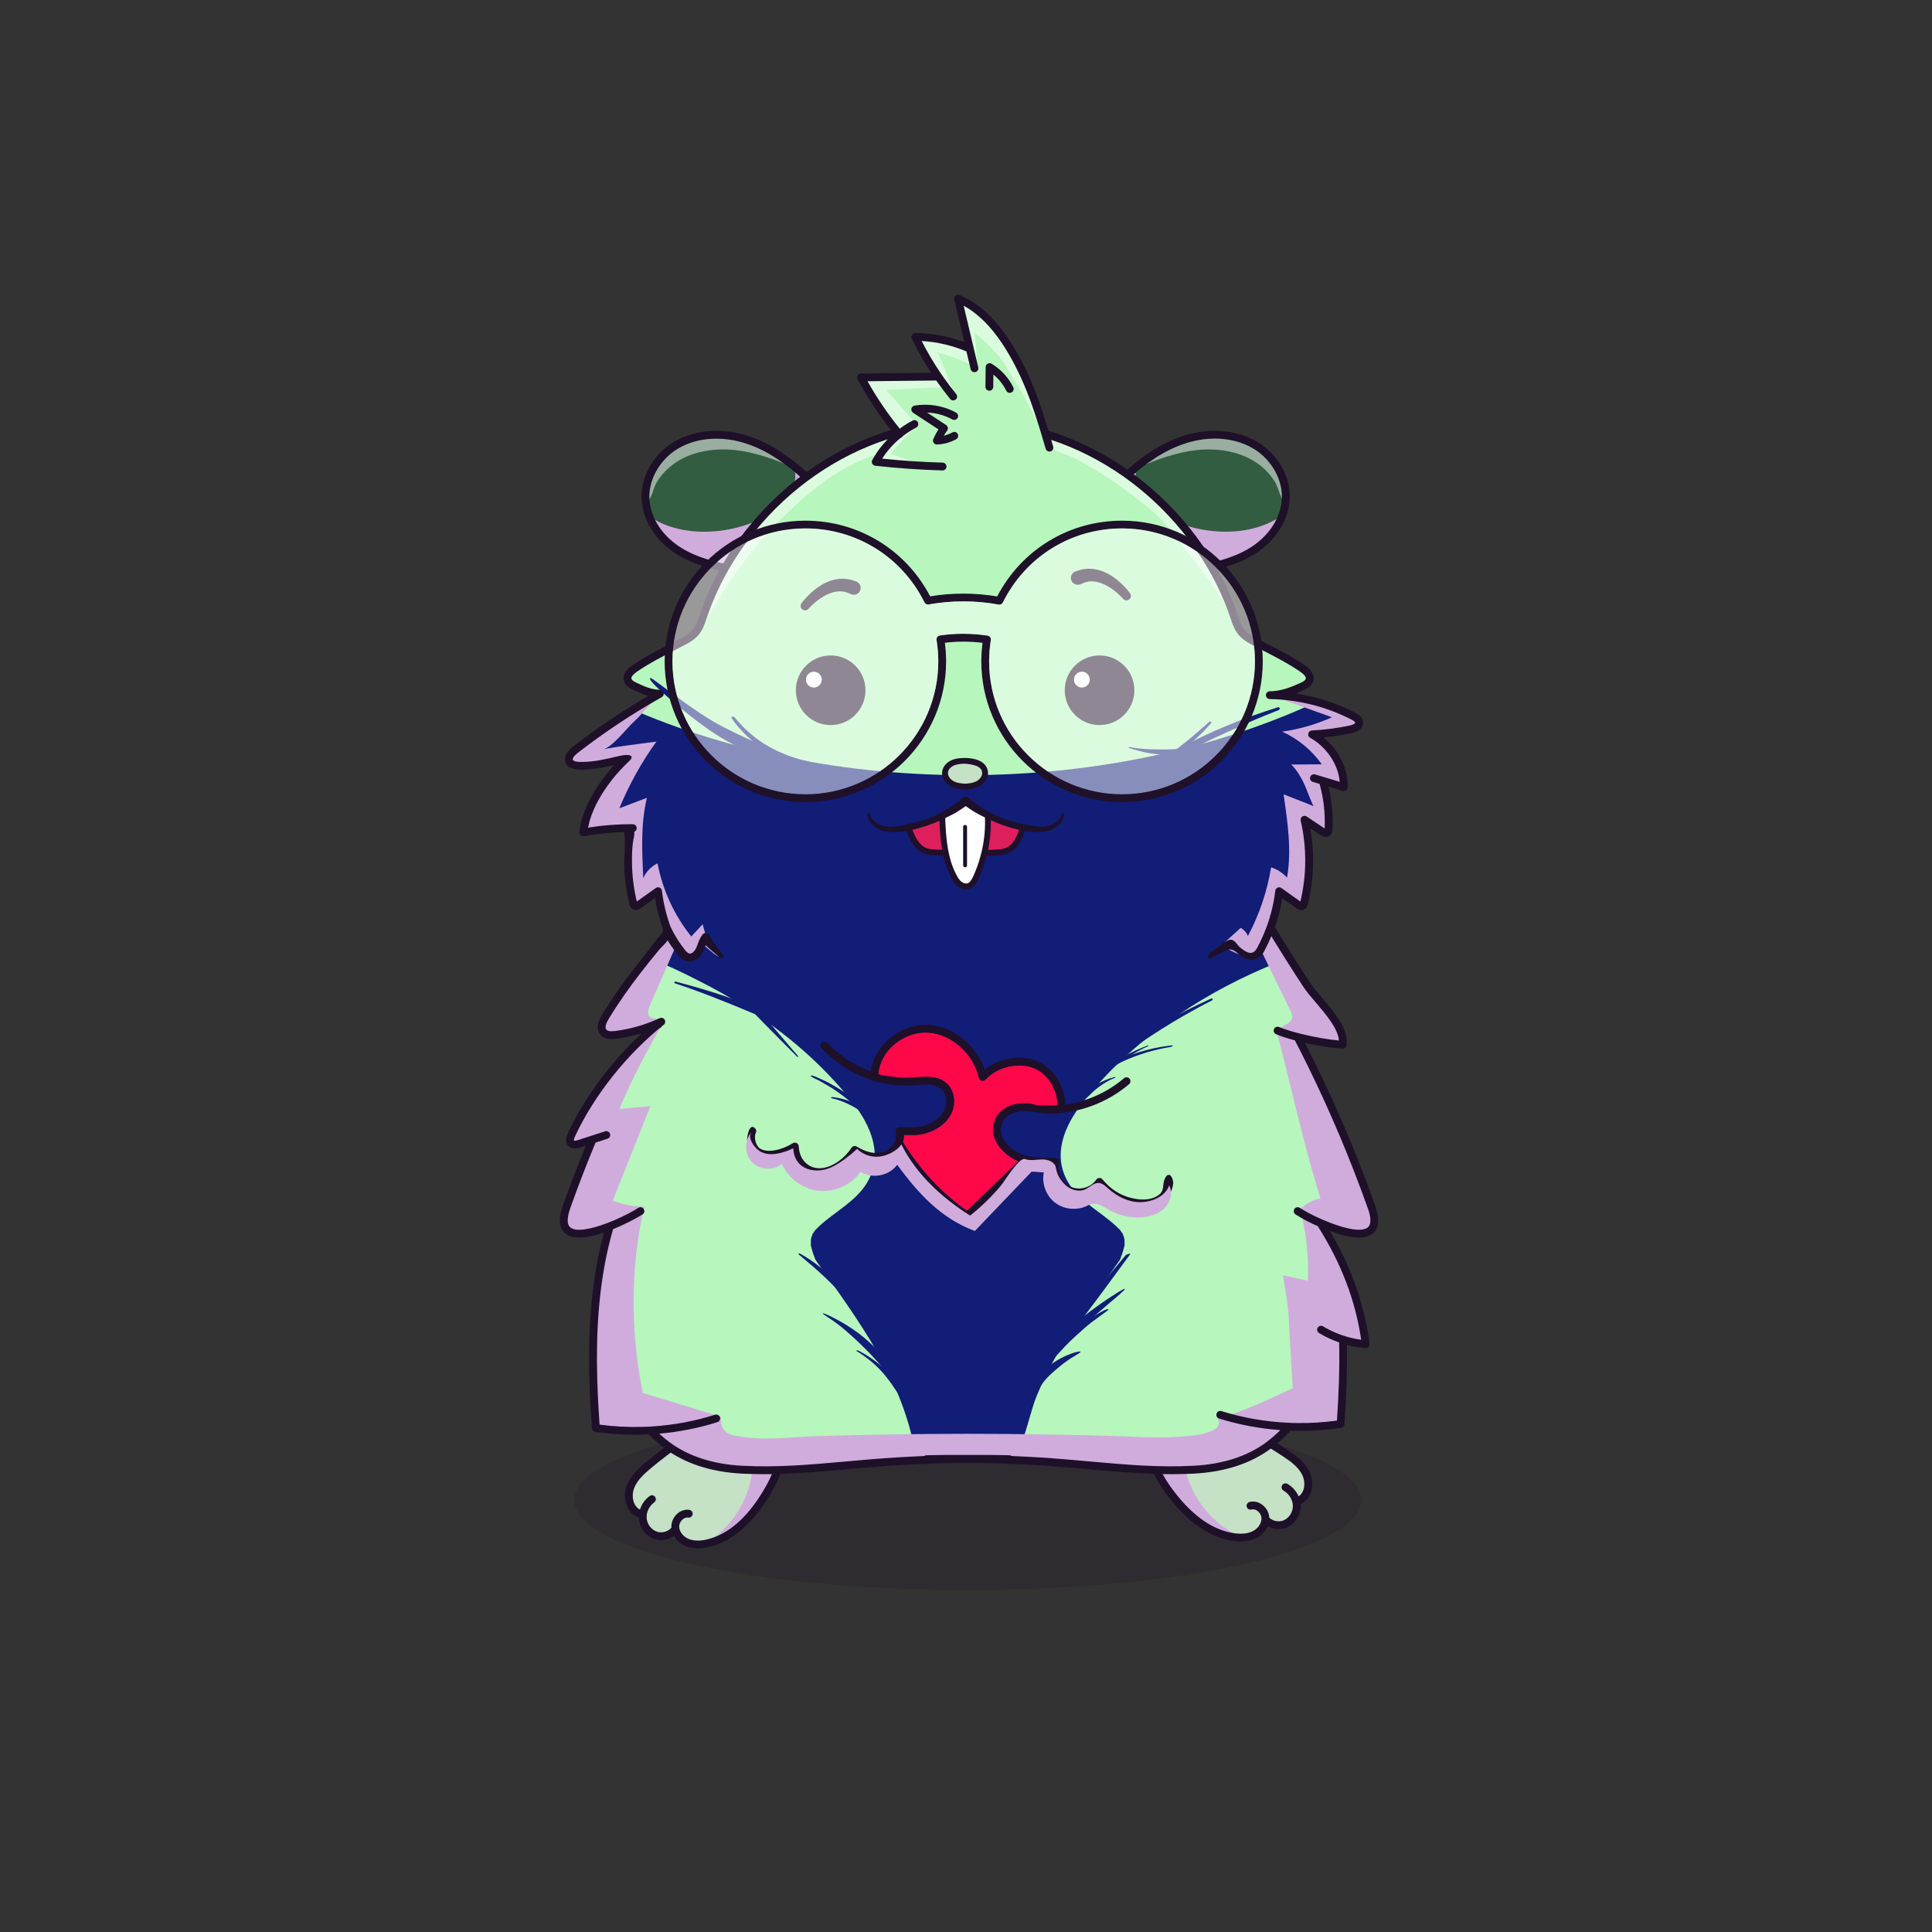 
<svg xmlns="http://www.w3.org/2000/svg" viewBox="0 0 841.89 841.89" xmlns:xlink="http://www.w3.org/1999/xlink">

<rect x="0" y="0" width="841.89" height="841.89" fill="#333333" stroke="none"/>

<title>CryptoHamsters</title>
<desc xmlns:cryptohamsters="https://cryptohamsters.co/">
<cryptohamsters:gene-1>7</cryptohamsters:gene-1>
<cryptohamsters:gene-2>1121655</cryptohamsters:gene-2>
<cryptohamsters:gene-3>12056253</cryptohamsters:gene-3>
<cryptohamsters:gene-4>5837274</cryptohamsters:gene-4>
<cryptohamsters:gene-5>3</cryptohamsters:gene-5>
<cryptohamsters:gene-6>12770714</cryptohamsters:gene-6>
<cryptohamsters:gene-7>12</cryptohamsters:gene-7>
<cryptohamsters:gene-8>4</cryptohamsters:gene-8>
<cryptohamsters:gene-9>3300673</cryptohamsters:gene-9>
<cryptohamsters:gene-10>13191129</cryptohamsters:gene-10>
<cryptohamsters:gene-11>3487649</cryptohamsters:gene-11>
<cryptohamsters:gene-12>10</cryptohamsters:gene-12>
<cryptohamsters:gene-13>3</cryptohamsters:gene-13>
<cryptohamsters:gene-14>8</cryptohamsters:gene-14>
<cryptohamsters:gene-15>384881</cryptohamsters:gene-15>
<cryptohamsters:gene-16>2187533</cryptohamsters:gene-16>
<cryptohamsters:gene-17>14052877</cryptohamsters:gene-17>
<cryptohamsters:gene-18>12968390</cryptohamsters:gene-18>
</desc>


<rect width="841.89" height="841.89" fill="transparent"/>

<g id="tail-texture">
</g>

<g id="tail">
</g>

<g id="ears-texture">
  <g id="ears-texture" clip-path="url(#clip-ears-base)">
    <polygon points="167.71 75.4 312.51 65.7 443.53 115.85 439.31 386.94 313.71 392.84 167.71 373.05 167.71 75.4" class="ears-texture-primary" fill="#325d41"/>
    <polygon points="673.69 107.76 555.15 85.11 450.54 116.92 447.31 383.83 577.26 392.84 673.69 385.99 673.69 107.76" class="ears-texture-primary" fill="#325d41"/>
  </g>
</g>

<g id="ears">
  <defs>
    <clipPath id="clip-ears-base">
      <path id="w" data-name="fill" d="M358.66,218.48c2.72,5.21,3.38,10.87,1.8,15.52-1.27,3.78-3.55,6.66-6.95,8.83-3.34,2.13-7.74,3.54-13.44,4.28-1.49,.2-3.09,.35-4.88,.47-1.85,.13-3.69,.19-5.52,.19-9.91,0-19.44-1.87-27.87-5.5-11.14-4.8-18.45-13.65-19.57-23.69-1-8.96,4.26-18.76,12.78-23.83,4.9-2.92,10.84-4.46,17.19-4.46,3.57,0,7.19,.49,10.75,1.45,8.4,2.25,16.62,6.93,25.12,14.31,3.49,3.03,7.85,7.18,10.58,12.43Zm187.91-23.72c-4.9-2.92-10.84-4.46-17.19-4.46-3.57,0-7.18,.49-10.75,1.45-8.4,2.25-16.62,6.93-25.12,14.31-3.49,3.03-7.85,7.18-10.58,12.43-2.73,5.21-3.38,10.87-1.8,15.52,2.51,7.44,8.99,11.61,20.39,13.11,1.48,.2,3.07,.35,4.88,.47,1.85,.13,3.69,.19,5.52,.19,9.91,0,19.45-1.87,27.87-5.5,11.14-4.8,18.45-13.65,19.57-23.69,1-8.96-4.26-18.76-12.78-23.82Z" style="fill: #d91c5c;"/>
    </clipPath>
  </defs>

  <g>
    <path id="x" data-name="light" d="M286.13,210.23c-1.46,2.42-2.05,6.85-4.14,8.57-1.98-7.23,1.88-16.21,7-21.27,7.5-7.41,18.97-9.88,29.36-8.06s19.77,7.46,27.74,14.36c-8.26-3.57-16.82-6.74-25.76-7.7-8.95-.96-18.4,.44-25.89,5.42-3.36,2.23-6.22,5.22-8.3,8.67Zm269.59,0c1.46,2.42,2.05,6.85,4.14,8.57,1.98-7.23-1.88-16.21-7-21.27-7.5-7.41-18.97-9.88-29.36-8.06s-19.77,7.46-27.74,14.36c8.26-3.57,16.82-6.74,25.76-7.7,8.95-.96,18.4,.44,25.89,5.42,3.36,2.23,6.22,5.22,8.3,8.67Z" fill="#fff" opacity="0.5" style="mix-blend-mode: overlay"/>
    <path id="y" data-name="shadow" d="M334.86,224.34c3.54-2.1,6.84-4.91,9.05-8.41,1.95-3.08,3.6-8.15,2.04-11.66,.27,.6,1.88,1.39,2.42,1.82,.85,.68,1.68,1.39,2.48,2.12,1.38,1.25,2.74,2.57,4.05,3.9,2.7,2.75,4.8,6.11,5.9,9.82,2.12,7.19,.1,15.66-5.64,20.48-4.92,4.12-11.66,5.19-18.05,5.74-10.3,.9-20.89,.88-30.69-2.39-10.29-3.42-20.23-10.67-24.1-21.19,14.56,10.51,37.74,8.54,52.54-.23Zm171.28,0c-6.59-3.91-12.85-10.88-11.1-18.34-6.89,2.95-12.72,8.73-14.84,15.92s-.1,15.66,5.64,20.48c4.92,4.12,11.66,5.19,18.05,5.74,10.3,.9,20.89,.88,30.69-2.39,10.29-3.42,20.23-10.67,24.1-21.19-14.56,10.51-37.74,8.54-52.54-.23Z" fill="#d0acdd" style="mix-blend-mode: multiply;"/>
    <path id="a`" data-name="line" d="M547.87,192.56c-8.33-4.96-19.23-6.15-29.91-3.29-8.79,2.36-17.34,7.22-26.13,14.85-3.65,3.17-8.24,7.54-11.18,13.17-3.03,5.82-3.75,12.21-1.95,17.52,1.41,4.18,3.95,7.48,7.68,9.94,3.73,2.46,8.64,4.07,14.79,4.89,1.55,.2,3.19,.36,5.04,.48,1.9,.14,3.8,.2,5.69,.2,10.26,0,20.15-1.95,28.89-5.72,11.99-5.17,19.88-14.79,21.1-25.75,1.11-10.07-4.51-20.65-14.01-26.3Zm10.62,25.92c-1.08,9.72-8.2,18.33-19.06,23-9.86,4.25-21.27,6.06-33,5.24-1.78-.12-3.37-.27-4.83-.47-11.04-1.45-17.3-5.44-19.69-12.54-1.5-4.44-.87-9.85,1.75-14.86,2.68-5.13,6.96-9.21,10.39-12.18,8.4-7.28,16.5-11.91,24.79-14.13,3.54-.95,7.08-1.42,10.53-1.42,6.12,0,11.93,1.47,16.75,4.34,8.25,4.9,13.33,14.36,12.37,23Zm-197.57-1.19c-2.94-5.64-7.52-10-11.18-13.17-8.79-7.63-17.34-12.49-26.13-14.85-10.68-2.86-21.58-1.67-29.91,3.29-9.49,5.65-15.12,16.23-14.01,26.3,1.22,10.96,9.1,20.58,21.1,25.75,8.75,3.77,18.63,5.72,28.89,5.72,1.89,0,3.78-.07,5.69-.2,1.85-.13,3.49-.29,5.04-.48,12.3-1.62,19.65-6.47,22.47-14.82,1.79-5.31,1.08-11.7-1.96-17.52Zm-1.27,16.43c-1.2,3.55-3.37,6.32-6.6,8.38-3.25,2.07-7.57,3.43-13.09,4.16-1.47,.2-3.04,.35-4.83,.47-11.73,.82-23.14-.99-33-5.24-10.85-4.68-17.98-13.28-19.06-23-.96-8.64,4.12-18.1,12.37-23,4.82-2.87,10.62-4.34,16.75-4.34,3.45,0,7,.47,10.53,1.42,8.29,2.22,16.39,6.84,24.79,14.13,3.43,2.98,7.71,7.05,10.39,12.18,2.62,5.01,3.26,10.42,1.75,14.86Z" style="fill: #1e1029;"/>
  </g>
</g>

<g id="legs-texture">
  <ellipse cx="421.72" cy="653.67" rx="171.53" ry="39.19" fill="#1e1029" opacity="0.2"/>

  <g id="legs-texture" clip-path="url(#clip-legs-base)">
    <polygon points="168 463.87 312.8 454.16 443.82 504.31 439.61 775.41 314 781.31 168 761.51 168 463.87" class="skin-texture-primary" fill="#c5e1c6"/>
    <polygon points="673.98 496.22 555.44 473.57 450.83 505.39 447.6 772.29 577.55 781.31 673.98 774.45 673.98 496.22" class="skin-texture-primary" fill="#c5e1c6"/>
  </g>
</g>

<g id="legs">
	<defs>
		<clipPath id="clip-legs-base">
        <path id="fill-4" data-name="fill" d="M339.72,632.84c-.59,6.99-4.09,13.44-6.67,17.69-7.11,11.69-15.35,18.77-24.5,21.05-2.48,.62-4.7,.76-6.64,.42-.7-.12-1.37-.3-2-.55-2.22-.87-3.97-2.68-4.58-4.74-.14-.47-.22-.96-.23-1.44,0-.21,0-.43,.04-.65,.14-1.15,.76-2.32,1.72-3.15,.55-.48,1.69-1.26,3.14-1.03,.46,.07,.89-.25,.96-.72,.07-.46-.25-.88-.75-.97-1.52-.23-3.16,.29-4.48,1.44-1.5,1.31-2.37,3.22-2.34,5.1,0,.1,0,.21,.02,.31l.04,.36-.24,.28c-1.64,1.93-4.5,2.79-6.96,2.09-2.78-.79-5.02-3.53-5.32-6.52-.3-2.9,1.17-6.05,3.64-7.84,.19-.13,.31-.33,.35-.55,.04-.22-.02-.45-.15-.63-.14-.19-.32-.35-.56-.35-.22-.04-.44,.02-.63,.15-1.86,1.34-3.25,3.29-3.93,5.48l-.3,.96-.9-.45c-3.46-1.74-4.3-6.56-3.09-10.03,1.37-3.93,4.66-6.89,7.91-9.59,8.21-6.83,17.06-13.05,26.31-18.5l2.02-1.21c6.82-4.11,14.54-8.78,21.73-3.13,4.5,3.52,6.93,9.93,6.35,16.71Zm228.58,9.6c-1.79-3.75-5.39-6.34-8.92-8.66-8.91-5.88-18.4-11.09-28.19-15.48l-2.15-.98c-7.23-3.33-15.43-7.11-21.95-.71-4.08,4-5.79,10.63-4.47,17.3,1.36,6.88,5.55,12.91,8.58,16.85,8.35,10.84,17.33,16.96,26.67,18.22,2.53,.34,4.75,.23,6.64-.31,.69-.2,1.33-.45,1.92-.77,2.11-1.11,3.65-3.1,4.03-5.21,.09-.49,.12-.99,.07-1.45-.02-.22-.06-.44-.1-.61-.27-1.17-1.03-2.26-2.06-2.98-.6-.42-1.82-1.06-3.23-.68-.45,.12-.92-.15-1.04-.6-.12-.45,.15-.9,.6-1.04,1.52-.41,3.21-.07,4.64,.93,1.64,1.14,2.72,2.94,2.89,4.81,0,.11,.02,.21,.02,.32v.36l.27,.25c1.85,1.74,4.79,2.28,7.14,1.31,2.68-1.09,4.6-4.07,4.57-7.07-.02-2.92-1.83-5.89-4.49-7.4-.2-.11-.34-.29-.4-.5-.06-.22-.03-.44,.08-.65,.11-.2,.29-.34,.51-.4h0c.22-.06,.44-.04,.64,.08,1.99,1.13,3.59,2.91,4.51,5.01l.4,.92,.84-.55c3.24-2.11,3.55-6.99,1.97-10.31Z" style="fill: #d91c5c;"/>
		</clipPath>
	</defs>

	<g id="feet_03">
        <path id="shadow-4" data-name="shadow" d="M308.55,671.9c9.42-6.07,16.27-16,18.62-26.95s.17-22.82-5.93-32.22c6.98-2.27,14.96,2.1,18.28,8.65,3.32,6.55,2.66,14.54-.06,21.36-2.43,6.09-6.69,11.18-11.04,15.99-5.83,6.43-11.11,11.25-19.63,13.8m230.3-3.57c-10.03-5-17.94-14.1-21.48-24.73s-2.68-22.66,2.34-32.68c-7.19-1.49-14.64,3.74-17.22,10.61-2.58,6.87-1.04,14.75,2.42,21.23,3.09,5.78,7.88,10.38,12.74,14.67,6.51,5.75,12.29,9.95,21.03,11.55" fill="#d0acdd" style="mix-blend-mode: multiply;"/>
        <path id="fill-5" data-name="fill" d="M342.27,633.06c.65-7.63-2.15-14.88-7.32-18.94-8.57-6.72-17.47-1.35-24.63,2.96-.67,.41-1.34,.81-2,1.2-9.35,5.5-18.31,11.81-26.65,18.73-3.36,2.8-7.09,6.17-8.68,10.72-1.63,4.7-.28,11.14,4.76,13.33,.2,.09,.42,.14,.62,.14,0,.29,.02,.59,.05,.88,.42,4.05,3.36,7.63,7.16,8.72,.3,.09,.61,.16,.92,.21,2.53,.43,5.17-.23,7.19-1.71,1.11,1.98,2.98,3.62,5.31,4.53,.79,.31,1.62,.54,2.5,.69,2.3,.39,4.87,.24,7.69-.46,9.82-2.44,18.59-9.91,26.06-22.2,2.71-4.47,6.4-11.28,7.03-18.8Zm-9.94,17.03c-6.99,11.49-15.06,18.45-23.97,20.67-3.2,.8-5.93,.77-8.12-.09-2.01-.79-3.55-2.41-4.08-4.18-.12-.4-.19-.81-.2-1.22,0-.16,0-.33,.03-.49,.12-.97,.64-1.95,1.44-2.65,.44-.38,1.34-1,2.45-.83,.92,.14,1.79-.5,1.94-1.43,.14-.93-.5-1.76-1.43-1.94-1.8-.27-3.7,.32-5.2,1.63-1.69,1.48-2.67,3.63-2.63,5.76,0,.13,0,.26,.02,.38-1.41,1.66-3.9,2.44-6.07,1.82-2.46-.7-4.44-3.13-4.71-5.79-.27-2.61,1.06-5.45,3.29-7.07,.77-.54,.94-1.61,.39-2.37-.55-.77-1.61-.94-2.37-.39-2.04,1.47-3.52,3.59-4.24,5.92-2.97-1.49-3.78-5.78-2.67-8.99,1.29-3.72,4.49-6.59,7.65-9.22,8.19-6.81,17.01-13.01,26.2-18.42,.66-.39,1.35-.8,2.03-1.21,6.91-4.17,14.05-8.47,20.77-3.19,4.27,3.35,6.58,9.46,6.03,15.97-.58,6.81-4.01,13.14-6.55,17.32Zm238.28-8.75c-2.08-4.34-6.16-7.28-9.81-9.7-9.05-5.96-18.66-11.24-28.56-15.67-.7-.31-1.41-.64-2.12-.97-7.59-3.49-17.03-7.84-24.81-.22-4.69,4.6-6.67,12.12-5.18,19.63,1.46,7.41,5.88,13.77,9.07,17.91,8.78,11.38,18.32,17.84,28.35,19.18,2.88,.39,5.45,.26,7.69-.39,.85-.25,1.65-.56,2.4-.96,2.21-1.17,3.89-3.01,4.78-5.09,2.17,1.25,4.86,1.62,7.33,.91,.3-.09,.6-.19,.89-.31,3.66-1.5,6.19-5.39,6.15-9.45,0-.29-.02-.59-.05-.88,.21-.02,.41-.1,.6-.21,4.77-2.74,5.41-9.29,3.26-13.78Zm-4.74,10.69c-.97-2.23-2.68-4.18-4.87-5.42-.81-.46-1.85-.17-2.32,.65-.46,.81-.17,1.85,.65,2.31,2.4,1.36,4.03,4.04,4.05,6.66,.03,2.67-1.67,5.31-4.04,6.28-2.09,.86-4.66,.35-6.24-1.14,0-.12-.01-.25-.02-.38-.2-2.12-1.41-4.15-3.25-5.43-1.64-1.14-3.59-1.52-5.35-1.05-.9,.28-1.45,1.17-1.2,2.08,.24,.9,1.18,1.45,2.08,1.2,1.08-.29,2.05,.22,2.52,.56,.87,.61,1.5,1.52,1.72,2.48,.04,.16,.07,.32,.09,.48,.04,.41,.01,.82-.06,1.23-.32,1.82-1.68,3.61-3.59,4.61-2.08,1.1-4.79,1.43-8.06,.99-9.11-1.22-17.9-7.24-26.11-17.89-2.98-3.87-7.1-9.79-8.42-16.49-1.27-6.4,.35-12.73,4.23-16.53,6.1-5.99,13.67-2.5,21,.88,.72,.33,1.45,.66,2.15,.98,9.73,4.37,19.18,9.55,28.08,15.42,3.43,2.26,6.92,4.76,8.62,8.32,1.46,3.06,1.12,7.42-1.66,9.23Z" style="fill: #1e1029;"/>
      </g>
</g>

<g id="body-texture">
  <g id="body-texture" clip-path="url(#clip-body-base)">
    <rect width="841.89" height="841.89" class="body-texture-primary" fill="#111d77"/>
    <path d="M673.41,65.7H168V218.94c37.66,69.34,136.72,118.85,252.99,118.85s215.33-49.51,252.99-118.85h0V66.12c-.19-.15-.38-.29-.57-.42h0Z" class="body-texture-secondary" fill="#b7f6bd"/>
    <path d="M393.8,680.1c11.38-26.72,6.31-55.13-6.17-80.72-6.99-14.34-16.17-27.68-25.48-40.85-2.25-3.17-4.55-6.33-6.78-9.52-.09-.22-.17-.43-.26-.65-.45-1.13-.86-2.27-1.19-3.44-.16-.57-.31-1.14-.45-1.72-.13-.55-.19-.76-.21-.83,.02,.06,.09,.19,.09-.3,0-.57-.02-1.13,0-1.69,0,0,.08-.51,.11-.84,.16-.36,.62-1.75,.6-1.78,.12-.16,.89-1.31,1.29-1.87,.05-.04,.1-.09,.17-.15,.49-.46,.94-.94,1.44-1.4,6.93-6.42,15.93-10.76,20.83-18.91,7.23-12.03,1.79-24.86-6.34-35.16-12.88-16.32-28.82-30.02-46.87-41.52-6.32-4.02-12.89-7.73-19.66-11.13-10.1-5.27-20.64-9.85-31.39-13.92-15.94-6.04-32.39-11.29-49.26-14.69-18.01-3.63-36.91-4.99-55.01-1.06-.42,.09-.84,.19-1.25,.29v383.06h118.87c23.25-9.28,44.19-22.44,62.03-39.03,19.04-17.72,35.03-39,44.9-62.17Z" class="body-texture-secondary" fill="#b7f6bd"/>
    <path d="M654.24,397.22c-6.46,.11-12.91,.48-19.34,1.13-6.58,.66-13.12,1.72-19.58,3.01-6.31,1.26-12.61,2.54-18.83,4.15-11.62,3.01-23.1,6.83-33.98,11.66-15.42,5.74-30.14,12.94-43.72,21.58-18.06,11.5-33.99,25.2-46.87,41.52-8.13,10.3-13.57,23.13-6.34,35.16,4.9,8.15,13.9,12.5,20.83,18.91,.49,.46,.95,.94,1.44,1.4,.07,.06,.12,.11,.17,.15,.4,.57,1.17,1.71,1.29,1.87-.02,.03,.44,1.42,.6,1.78,.04,.33,.11,.85,.11,.84,.01,.57,0,1.13,0,1.69,0,.48,.06,.36,.09,.3-.02,.07-.08,.28-.21,.83-.14,.58-.28,1.15-.45,1.72-.33,1.16-.75,2.31-1.19,3.44-.08,.22-.17,.43-.26,.65-2.23,3.19-4.53,6.35-6.78,9.52-9.31,13.17-18.49,26.5-25.48,40.85-12.48,25.59-17.55,54-6.17,80.72,9.87,23.17,25.86,44.46,44.9,62.17,17.83,16.59,38.77,29.75,62.02,39.03h117.49V397.83c-.13-.02-.25-.05-.39-.06-6.41-.6-12.92-.66-19.36-.56Z" class="body-texture-secondary" fill="#b7f6bd"/>
    <path d="M283.41,295.43c-.28,.31-1.01,.8,6.8,7.67,11.18,9.83,18.81,15.18,23.73,18.15,4.16,2.5,8.38,4.73,12.7,6.67,2.07,.93,4.17,1.96,6.34,2.34,2.29,.41,4.57,.67,6.87,1.02,1.1,.17,1.18-2.05,.25-2.49-2.06-.97-4.14-2.19-6.16-3.34-1.97-1.12-4.14-1.87-6.25-2.7,0,0-3.56-1.41-12.62-6.01-13.08-6.64-31.15-21.88-31.66-21.31Z" class="body-texture-primary" fill="#111d77"/>
    <path d="M294.15,428.5c7.39,2.43,14.67,5.2,21.88,8.1,3.6,1.44,7.19,2.89,10.76,4.41,1.72,.73,3.44,1.44,5.17,2.16,.9,.37,1.8,.75,2.69,1.13s1.83,.95,2.83,.93c.9-.02,1.23-1.04,.69-1.67-.65-.78-1.76-1.11-2.66-1.53-.85-.4-1.71-.79-2.57-1.19-1.7-.78-3.41-1.52-5.14-2.23-3.62-1.47-7.27-2.88-10.96-4.17-7.4-2.57-14.9-4.73-22.48-6.71-.5-.13-.7,.61-.21,.77h0Z" class="body-texture-primary" fill="#111d77"/>
    <path d="M527.79,435.12c-7.06,3.22-14.03,6.63-20.75,10.51s-13.37,8.14-19.73,12.71c-1.8,1.29-3.56,2.64-5.31,4-.82,.64-1.64,1.29-2.46,1.94-.87,.69-1.88,1.34-2.49,2.27-.49,.74,.16,1.76,1.06,1.41,1.7-.65,3.19-2.23,4.64-3.33s3.03-2.26,4.56-3.38c3.11-2.27,6.23-4.51,9.42-6.66,6.43-4.33,12.96-8.48,19.69-12.32,3.86-2.2,7.75-4.34,11.73-6.33,.51-.25,.2-1.07-.34-.83h0Z" class="body-texture-primary" fill="#111d77"/>
    <path d="M482.62,566.07c-13.72,9.11-25.55,20.57-33.9,28.8-10.53,10.37-20.84,21.31-29.13,33.45-.93,1.35,1.2,2.95,2.34,1.74,10.05-10.66,19.53-21.81,29.84-32.26,7.15-7.26,18.24-18.68,32.02-30.27,2.1-1.76,6.66-5.55,6.38-5.9-.29-.37-5.87,3.33-7.55,4.45Z" class="body-texture-primary" fill="#111d77"/>
    <path d="M367.99,579.36c11.66,10.01,18.79,18.79,21.02,22.76,.35,.62,1.45,.2,1.18-.5-1.97-5.17-4.72-9.69-8.45-13.79-1.08-1.19-5.14-5.62-12.69-10.3-4.86-3.02-10.28-5.59-10.52-5.19-.23,.38,4.41,2.69,9.45,7.02Z" class="body-texture-primary" fill="#111d77"/>
    <path d="M468.84,579.47c-10.21,8.64-17.12,16.11-24.36,27.38-1,1.56-1.91,3.18-2.82,4.8-.88,1.55-2.06,3.31-2.34,5.09-.11,.71,.81,1.37,1.4,.84,1.12-1.03,1.88-2.54,2.67-3.84,.87-1.43,1.82-2.81,2.73-4.22,1.76-2.72,3.61-5.38,5.52-8,3.85-5.27,8.12-10.27,12.62-14.99,2.59-2.72,5.44-5.19,8.22-7.71,3.9-3.52,10.84-7.9,10.58-8.28-.12-.17-1.42-.69-11.19,6.37,0,0-1.69,1.41-3.04,2.55Z" class="body-texture-primary" fill="#111d77"/>
    <path d="M556.89,308.21c-15.38,4.77-30.32,10.86-44.45,18.62-3.99,2.19-8.07,4.32-11.59,7.24-.54,.45,.04,1.45,.69,1.19,3.66-1.41,7.03-3.37,10.5-5.18s7.2-3.65,10.81-5.44c7.16-3.55,14.46-6.77,21.75-10.03,4.15-1.85,8.39-3.54,12.62-5.19,.74-.29,.46-1.46-.34-1.22h0Z" class="body-texture-primary" fill="#111d77"/>
    <path d="M527.01,314.48c-3.61,3.19-7.21,6.39-10.98,9.4-1.86,1.48-3.77,2.9-5.69,4.32-.93,.69-1.88,1.35-2.78,2.07s-2,1.41-2.77,2.3c-.41,.48,.22,.99,.69,.84,1.11-.35,2.18-1.13,3.19-1.72s1.96-1.29,2.92-1.97c1.99-1.42,3.9-2.95,5.77-4.52,3.7-3.08,7.23-6.39,10.38-10.03,.38-.44-.31-1.08-.74-.7h0Z" class="body-texture-primary" fill="#111d77"/>
    <path d="M492.27,325.52c4.13,.86,8.39,1.04,12.6,1.06,2.03,0,4.05,.03,6.08-.07s4.01-.39,6.01-.2c.78,.07,.61,.86,.03,1.11-1.96,.82-4.13,1.03-6.24,1.18s-4.43,.21-6.63,.03c-4.17-.34-8.18-1.46-12.15-2.7-.35-.11,.09-.45,.3-.4h0Z" class="body-texture-primary" fill="#111d77"/>
    <path d="M318.71,312.85c3.83,5.63,8.71,10.08,14.36,13.82,2.8,1.85,5.91,3.32,9.07,4.46,1.62,.59,3.27,1.07,4.95,1.46s3.48,.95,5.12,.68c.43-.07,1.55-.58,.86-1.12-.59-.46-1.46-.51-2.17-.66-.77-.17-1.53-.36-2.29-.58-1.58-.45-3.16-.94-4.7-1.5-3.05-1.11-5.99-2.48-8.83-4.06-5.78-3.23-10.94-7.74-15.07-12.9-.3-.38-1.63-.08-1.3,.4h0Z" class="body-texture-primary" fill="#111d77"/>
    <path d="M347.83,460.28c-4.21-4.85-8.33-9.77-12.53-14.63-2.09-2.42-4.22-4.82-6.39-7.17-1.1-1.19-2.22-2.37-3.36-3.53s-2.28-2.53-3.68-3.39c-.26-.16-1.71-.37-1.44,.33,.52,1.32,1.75,2.44,2.67,3.51,1.04,1.22,2.11,2.41,3.19,3.58,2.25,2.44,4.56,4.83,6.88,7.2,4.67,4.81,9.46,9.49,14.16,14.27,.17,.17,.75,.12,.5-.17h0Z" class="body-texture-primary" fill="#111d77"/>
    <path d="M353.34,468.93c.97,.84,2.44,1.33,3.57,1.95,1.29,.71,2.57,1.44,3.84,2.19,2.48,1.47,4.83,3.11,7.12,4.87s4.46,3.61,6.53,5.58c1.08,1.03,2.09,2.13,3.23,3.09s1.94,2.2,3.16,2.98c.36,.23,1.4,.13,1.16-.52-.51-1.35-1.76-2.35-2.61-3.48s-1.94-2.07-2.97-3.03c-2.23-2.06-4.59-3.97-7.08-5.71s-4.91-3.2-7.46-4.6c-1.31-.72-2.62-1.41-4-1.99s-2.83-1.42-4.28-1.62c-.17-.02-.41,.13-.22,.29h0Z" class="body-texture-primary" fill="#111d77"/>
    <path d="M362.29,478.55c2.64,.53,5.17,1.5,7.59,2.68,1.21,.59,2.39,1.2,3.53,1.92s2.28,1.62,3.48,2.34c.37,.22,1.65-.29,1.23-.78-.89-1.04-2.09-1.8-3.24-2.52s-2.46-1.46-3.77-2.01c-2.67-1.13-5.47-1.77-8.35-2.14-.28-.04-.98,.42-.47,.52h0Z" class="body-texture-primary" fill="#111d77"/>
    <path d="M510.64,455.54c-12.37,1.35-24.53,5.81-34.79,12.87-2.59,1.78-5.37,3.69-7.23,6.27-.21,.29,1.2,0,1.34-.09,3.24-2.1,6.26-4.52,9.51-6.6s6.3-3.82,9.67-5.39c6.65-3.1,13.77-5.23,21.01-6.39,.41-.07,1.52-.78,.5-.67h0Z" class="body-texture-primary" fill="#111d77"/>
    <path d="M500.19,455.56c-3.6,1.37-7.07,2.87-10.41,4.82-3.35,1.96-6.52,4.19-9.55,6.65s-5.9,5.24-8.5,8.24c-1.32,1.52-2.61,3.08-3.78,4.73-.53,.75-1.02,1.52-1.51,2.3-.44,.7-1.26,1.62-1.2,2.51,.07,1.01,1.73,.22,2.08-.06,1.45-1.15,2.42-3.03,3.55-4.52s2.21-2.97,3.4-4.39c2.33-2.79,4.87-5.32,7.48-7.81s5.54-4.63,8.5-6.57c3.16-2.07,6.49-4.01,9.93-5.52,.28-.13,.44-.56,0-.39h0Z" class="body-texture-primary" fill="#111d77"/>
    <path d="M485.65,469.33c-2.78,.77-5.46,1.79-7.89,3.36-1.19,.77-2.34,1.61-3.39,2.56-.53,.48-1.03,.97-1.52,1.48s-.81,1.1-1.19,1.71c-.2,.32,.11,.52,.39,.57,.39,.06,.85-.08,1.14-.35,.5-.48,1.05-.87,1.53-1.37s.95-.96,1.45-1.42c.95-.86,1.92-1.7,2.97-2.44,2.09-1.48,4.3-2.85,6.7-3.75,.38-.14,.13-.44-.19-.35h0Z" class="body-texture-primary" fill="#111d77"/>
    <path d="M373.03,588.6c3.98,2.39,7.67,5.29,10.84,8.69,1.58,1.7,3.02,3.54,4.38,5.42,.68,.94,1.29,1.92,1.96,2.86,.76,1.06,1.5,2.35,2.47,3.24,.18,.16,1.55,.23,1.54-.11-.01-1.1-.83-2.37-1.34-3.32s-1.17-1.82-1.8-2.67c-1.51-2.04-3.23-3.9-5.06-5.65-3.6-3.44-7.66-6.35-12.12-8.58-.2-.1-.92,.1-.87,.13h0Z" class="body-texture-primary" fill="#111d77"/>
    <path d="M347.94,546.53c3.73,3.2,7.52,6.28,11.1,9.66,1.78,1.67,3.51,3.4,5.21,5.15,.9,.93,1.81,1.8,2.74,2.69s1.81,1.87,2.88,2.57c.23,.15,1.27-.07,1.12-.47-.38-1.04-1.19-1.94-1.86-2.81-.77-.99-1.53-1.92-2.41-2.83-1.81-1.87-3.7-3.64-5.66-5.34-3.85-3.33-8.06-6.47-12.52-8.93-.15-.08-.8,.13-.6,.3h0Z" class="body-texture-primary" fill="#111d77"/>
    <path d="M444.16,628.03c-.03,.26,.02,.39,.1,.44,.3,.19,1.23-.58,1.3-.79,.59-1.85,1.29-3.64,1.81-5.5,.52-1.86,1.06-3.72,1.63-5.57,1.74-5.68,2.43-8.57,3.31-10.45,2.09-4.43,5.13-7.02,8.72-10.09,5.54-4.73,10.06-6.5,9.81-7.02-.24-.51-4.73,.73-8.89,2.99-4.04,2.19-6.81,4.81-8.37,6.47,0,0-7.21,7.67-9.42,29.53Z" class="body-texture-primary" fill="#111d77"/>
    <path d="M490.41,547.07c1.03-1.25,.6-.6,.32-.28s-.61,.63-.88,.96c-.93,1.13-1.85,2.27-2.8,3.4-1.82,2.16-3.68,4.29-5.46,6.48-3.59,4.42-7.23,8.8-10.79,13.23s-6.89,8.55-10.3,12.86-6.8,8.15-8.96,12.82c-.54,1.17,2.3-.38,2.56-.63,7.86-7.49,13.97-16.59,20.45-25.11,6.09-8.02,11.95-16.16,17.93-24.24,.5-.67-1.76,.13-2.08,.51h0Z" class="body-texture-primary" fill="#111d77"/>
  </g>
</g>

<g id="body">
  <defs>
    <clipPath id="clip-body-base">
      <path id="c" data-name="fill" d="M564.74,527.32c-.13,.2-.17,.42-.12,.65,.04,.22,.17,.41,.36,.53,.52,.34,1.3,.82,2.3,1.37,2.32,1.3,5.76,3.06,9.51,4.63l.71,.27,.11,.42c2.39,8.42,7,16.13,9.98,24.43,1.54,4.3,2.91,8.66,4.07,13.08,.31,1.13,2.61,12.91,2.86,12.93-3.49-.18-6.83-1.01-10.16-1.7,.88,2.12,.11,5.88,.1,8.18,0,3.32-.07,6.63-.17,9.95-.18,5.7-.48,11.39-.87,17.08l-.05,.69-.68,.09c-5.77,.79-11.65,1.15-17.48,1.08-1.59-.02-3.01-.07-4.35-.14-2.94-.14-5.87-.39-8.78-.76-5.75-.71-11.44-1.85-16.99-3.43-1.05-.28-2.08-.6-3.12-.92-.44-.14-.92,.11-1.06,.56-.07,.22-.04,.45,.06,.65,.05,.09,.11,.17,.19,.23,.09,.08,.2,.15,.31,.19,4.84,1.51,9.8,2.71,14.84,3.57,3.85,.67,7.73,1.15,11.65,1.43l1.86,.14-1.32,1.32c-1.95,1.94-4.04,3.74-6.21,5.36-8.38,6.22-19.18,9.73-32.1,10.42-15.27,.82-29.78-.48-45.13-1.86l-1.77-.16c-3.03-.27-6.08-.54-9.14-.79-7.62-.63-15.47-1.11-23.33-1.44h-.26l-.22-.17c-.1-.08-.26-.16-.49-.17-5.97-.14-12.04-.18-18.06-.13h-.16c-5.98-.05-12,0-17.92,.13-.17,0-.33,.06-.48,.17l-.23,.17h-.28c-7.84,.32-15.69,.81-23.32,1.44-3.03,.25-6.04,.51-9.04,.78l-2.06,.19c-11.98,1.07-23.44,2.1-35.15,2.1-3.25,0-6.5-.08-9.8-.25-12.93-.69-23.72-4.2-32.1-10.42-1.52-1.13-3.06-2.41-4.56-3.78l-1.42-1.31,1.92-.17c4.98-.43,9.91-1.17,14.75-2.23,3.54-.76,7.01-1.68,10.42-2.76,.44-.14,.69-.62,.55-1.07-.07-.21-.22-.39-.42-.49-.2-.11-.43-.13-.64-.06-4.85,1.54-9.81,2.75-14.84,3.62-4.25,.75-8.55,1.26-12.88,1.53-1.41,.09-2.85,.15-4.4,.19-6.21,.16-12.46-.17-18.58-.99l-.69-.09-.05-.69c-1.08-15.41-2.02-35.74,.27-56.36v-.07c1.13-10.07,2.97-19.63,5.47-28.4l.29-1.05,.38-.16c4.28-1.73,8.18-3.73,10.61-5.1,.93-.54,1.66-.97,2.1-1.26,.2-.12,.32-.31,.37-.53,.05-.22,0-.45-.12-.64-.12-.2-.31-.32-.54-.37-.22-.04-.45,0-.64,.12-.18,.12-.37,.24-.56,.36-2.36,1.49-5.75,3.24-9.25,4.76-.25,.11-.52,.23-.79,.34l-.19,.08c-.97,.42-2,.82-3.14,1.26-.1,.04-.2,.08-.31,.12l-.18,.06c-5.63,2.08-13,4.03-16.16,1.54-1.9-1.49-2.01-4.65-.33-9.39,3.51-9.88,7.81-19.55,10.84-29.56-2.6,.33-5.21,.67-7.81,1-.61,.08-1.31,.13-1.77-.28-.7-.61-.37-1.73,.03-2.58,3.86-8.29,8.64-16.15,14.13-23.46,2.75-3.65,5.68-7.18,8.77-10.56,2.96-3.23,6.67-6.03,8.73-9.89l.15-.29,.31-.11c2.12-.78,4.18-1.57,5.89-2.27,.27-.12,.54-.23,.78-.33,.04-.02,.08-.03,.12-.05,.39-.17,.59-.59,.5-.99,0-.04-.03-.09-.04-.13s-.04-.08-.06-.13c-.23-.34-.66-.49-1.05-.33-.91,.38-1.96,.82-3.13,1.27-5.57,2.18-12.37,3.08-18.33,2.46-1.14-.12-2.47-.44-2.9-1.5-.37-.91,.1-1.92,.57-2.78,3.87-7.09,8.11-14.01,12.95-20.48,4.39-5.87,10.57-10.55,12.47-17.79,0,0,0-.02,0-.03,.02-.04,.03-.09,.04-.14,0-.03,.02-.06,.03-.09,1.55-6.26-.63-12.67-1.33-18.9-.03-.3-.23-.56-.51-.69-.26-.11-.59-.08-.83,.1l-9.3,6.63-.29-1.23c-1.39-5.81-2.1-11.77-2.12-17.75-.02-3.09,2.48-11.69-.6-13.61-1.71-1.06-3.88-.89-5.88-.69-3.65,.38-7.31,.76-10.96,1.15-.8,.08-1.76,.09-2.19-.58-.35-.54-.17-1.24,.02-1.84,1.98-6.2,4.81-12.13,8.36-17.58,1.97-3.03,4.68-8.38,8.07-10.04-4.38-.14-9.21-.31-13.55,.32-2.99,.43-5.9,1.95-8.61-.52-.25-.24-.51-.55-.45-1.16,.1-1.38,1.44-2.52,2.79-3.57,11.39-8.81,23.55-16.88,36.13-23.98,.11-.06,.21-.12,.32-.18,.32-.19,.49-.59,.41-.96-.09-.37-.43-.63-.81-.64-3.98-.08-7.03-1.5-10.57-3.15-1.62-.74-2.46-1.47-2.68-2.31-.3-1.18,.63-2.52,2.76-4,5.04-3.48,10.52-6.31,15.84-9.04,1.79-.92,3.84-1.98,5.88-3.07,2.48-1.33,4.08-2.64,5.22-4.11,1.5-1.89,2.22-4.03,3.15-6.78l.19-.54c.28-.81,.58-1.68,.93-2.63,4.63-12.43,11.34-24.11,19.94-34.7,15.54-19.15,35.71-33.16,58.34-40.52l3.28-1.06-2.41,2.46c-1.83,1.88-3.47,3.91-4.89,6.06-.6,.91-1.17,1.84-1.69,2.79-.14,.25-.14,.55,0,.8,.13,.25,.38,.43,.66,.47,9.69,1.07,19.52,1.75,29.21,2.03,.49,0,.87-.37,.88-.83,.02-.47-.36-.86-.82-.87-3.41-.09-6.81-.25-10.21-.44-5.46-.31-10.89-.76-16.23-1.31l-1.38-.14,.75-1.16c2.23-3.46,4.96-6.55,8.14-9.17l.14-.11,.17-.05c.09-.03,.19-.08,.27-.15,.09-.08,.15-.15,.2-.23l.08-.15,.14-.11c.42-.32,.82-.64,1.26-.94,.85-.62,1.76-1.22,2.68-1.77,.66-.4,1.35-.79,2.08-1.18,.21-.1,.36-.28,.43-.49,.02-.04,.03-.08,.03-.13,.03-.18,0-.37-.09-.53-.1-.2-.28-.35-.49-.42-.08-.03-.17-.04-.25-.04-.14,0-.27,.03-.4,.1-1.52,.79-3.02,1.7-4.45,2.7-.36,.24-.69,.48-1.02,.74l-.61,.48-.53-.57c-.15-.15-.29-.32-.4-.49-5.13-6.34-9.77-13.2-13.76-20.33l-.71-1.25,31.83-.36,.25,.37c.78,1.13,1.59,2.25,2.42,3.37,1.16,1.57,2.36,3.12,3.6,4.64,.28,.36,.83,.42,1.19,.12,.18-.14,.29-.34,.31-.56,.02-.23-.05-.45-.2-.63-.15-.2-.31-.39-.47-.59-1.62-2.01-3.25-4.17-4.86-6.43-.55-.79-1.1-1.58-1.64-2.38-2.99-4.43-5.75-9.1-8.19-13.9l-.67-1.32,1.48,.08c6.74,.38,13.59,1.97,19.8,4.62l.4,.17,1.54,6.51,.39,1.63c.11,.45,.58,.73,1.03,.63,.22-.05,.41-.19,.53-.38,.07-.1,.1-.22,.11-.33,.02-.1,.02-.2,0-.3l-6.82-28.75,1.67,.92c9.01,4.94,16.82,14.32,23.89,28.7,4.33,8.79,7.39,18.06,9.6,25.16,.23,.77,.47,1.54,.7,2.31,.15,.52,.31,1.05,.47,1.57,.51,1.69,1.01,3.39,1.5,5.1,.11,.37,.44,.62,.82,.62,.08,0,.15,0,.26-.04,.2-.06,.37-.2,.48-.4,.07-.12,.1-.25,.1-.4,0-.08,0-.16-.03-.25-.26-.91-.53-1.83-.8-2.74l-.52-1.75,1.55,.51c22.31,7.43,42.23,21.36,57.59,40.27,8.61,10.62,15.32,22.3,19.93,34.7,.35,.94,.65,1.82,.93,2.63l.18,.54c.24,.7,.46,1.35,.69,1.97h0c1.37,3.77,2.8,6.3,7.69,8.93,2.04,1.09,4.1,2.15,5.84,3.04,5.35,2.76,10.84,5.58,15.88,9.07,2.13,1.47,3.06,2.81,2.76,4,0,2.58-9.52,6.24-11.34,6.96,.05,0,.11,.02,.16,.03,10.19,1.62,20.19,4.56,29.63,8.73,1.78,.79,3.88,2.19,3.53,4.11-.32,1.8-2.5,2.47-4.3,2.79-4.31,.75-8.63,1.5-12.94,2.25,6.47,5.07,10.23,13.4,9.75,21.62-2.68-.57-5.35-1.14-8.03-1.71,.4,6.83,2.15,13.33,1.8,20.3l-.09,1.67-1.39-1.1c-1.04-.72-2.19-1.48-3.36-2.25l-1.29-.86c-1.05-.7-2.08-1.38-3.03-2.03-.29-.2-.67-.2-.96,0-.29,.2-.43,.55-.35,.89,2.71,11.69,2.67,24.02-.13,35.67l-.29,1.23-9.3-6.64c-.25-.17-.57-.2-.84-.08s-.46,.37-.5,.69c-.85,6.6-3.13,11.69-1.96,17.29,.09,.44,.2,.89,.35,1.35,.02,.07,.03,.14,.06,.2,.4,1.26,.99,2.55,1.82,3.89,1.73,2.79,3.49,5.6,5.23,8.35,2.29,3.6,4.56,7.11,6.75,10.44,1.27,1.92,3.16,4.14,5.17,6.49,4.45,5.22,9.98,11.7,10.3,17.09l.06,.98-.98-.08c-4.33-.34-10.4-1.39-16.23-2.81l-.81-.2c-.97-.24-1.93-.49-2.85-.76-.58-.16-1.15-.32-1.69-.5-1.5-.45-2.87-.91-4.06-1.39-.09-.03-.18-.07-.26-.1-.14-.06-.29-.12-.42-.18-.42-.18-.94,.03-1.11,.46-.09,.2-.09,.44,0,.65,.08,.21,.25,.37,.46,.47,0,0,.02,0,.03,0,.02,0,.04,.02,.06,.03,1.98,.83,4.74,1.73,7.98,2.59l.36,.1,.4,.76c1.62,3.12,3.3,6.44,5.3,10.47,9.92,20.16,18.77,41.14,26.3,62.34,1.68,4.74,1.57,7.9-.33,9.4-3.3,2.58-11.17,.38-17.19-1.93l-.2-.08c-1.08-.42-2.21-.88-3.44-1.42-.1-.04-.22-.09-.33-.14l-.15-.08c-3.15-1.4-6.24-2.99-8.46-4.35-.28-.17-.55-.34-.81-.51-.19-.13-.42-.18-.64-.13s-.42,.18-.54,.37Z" style="fill: #d91c5c;"/>
    </clipPath>
  </defs>

        <g>
          <path id="d" data-name="shadow" d="M530.63,413.39c-.26,.24-.52,.47-.78,.71,.25-.3,.51-.54,.78-.71Zm61.18-97.57c-.32,1.8-2.5,2.47-4.3,2.79-4.31,.75-8.63,1.5-12.94,2.25,6.47,5.07,10.23,13.4,9.75,21.62-2.68-.57-5.35-1.14-8.03-1.71,.4,6.83,2.15,13.33,1.8,20.3l-.09,1.67-1.39-1.1c-1.04-.72-2.19-1.48-3.36-2.25l-1.29-.86c-1.05-.7-2.08-1.38-3.03-2.03-.29-.2-.67-.2-.96,0-.29,.2-.43,.55-.35,.89,2.71,11.69,2.67,24.02-.13,35.67l-.29,1.23-9.3-6.64c-.25-.17-.57-.2-.84-.08s-.46,.37-.5,.69c-.85,6.6-3.13,11.69-1.96,17.29-.81,.82-1.36,1.86-1.82,2.98-1.5,1.34-2.75,2.97-3.63,4.89,.27,.55,.54,1.11,.81,1.67-.42,.56-.93,1.05-1.56,1.43-3,1.82-6.81,.14-10.01-1.28-2.85-1.27-5.61-3.28-7.79-1.83,3.35-3.03,6.72-6.07,10.07-9.1,1.39,.8,2.51,2.07,3.14,3.54,4.96-9.32,8.38-19.46,10.09-29.88,2.67,.81,5.1,2.38,6.94,4.47,2.12-12.27,.19-24.11-1.48-36.31,4.38,1.73,8.75,3.44,13.13,5.17-.54-.21-3.45-8.26-4.05-9.46-1.62-3.27-3.09-6.03-5.75-8.69,4.43-.03,8.87-.05,13.3-.08-4.36-6.17-10.4-11.15-17.29-14.25,7.49-1.05,14.83-3.16,21.73-6.26-8.28-2.97-16.56-5.92-24.83-8.88,.99-.25,2-.48,3-.7,10.19,1.62,20.19,4.56,29.63,8.73,1.78,.79,3.88,2.19,3.53,4.11Zm-287.23,94.83c1.73,1.51,.69,4.71-1.44,5.58-2.12,.88-4.62-.02-6.4-1.46-.86-.69-1.62-1.5-2.34-2.33,.2-.44,.39-.89,.59-1.33-1.56-1.8-3.49-2.92-5.64-3.56-.14-.11-.3-.21-.45-.31,0-.03,.02-.06,.03-.09,1.55-6.26-.63-12.67-1.33-18.9-.03-.3-.23-.56-.51-.69-.26-.11-.59-.08-.83,.1l-9.3,6.63-.29-1.23c-1.39-5.81-2.1-11.77-2.12-17.75-.02-3.09,2.48-11.69-.6-13.61-1.71-1.06-3.88-.89-5.88-.69-3.65,.38-7.31,.76-10.96,1.15-.8,.08-1.76,.09-2.19-.58-.35-.54-.17-1.24,.02-1.84,1.98-6.2,4.81-12.13,8.36-17.58,1.97-3.03,4.68-8.38,8.07-10.04-4.38-.14-9.21-.31-13.55,.32-2.99,.43-5.9,1.95-8.61-.52-.25-.24-.51-.55-.45-1.16,.1-1.38,1.44-2.52,2.79-3.57,11.39-8.81,23.55-16.88,36.13-23.98,.03,0,.06-.02,.09-.03-4.6,3.09-7.5,7.66-11.55,11.31-2.87,2.59-9.59,11.29-13.26,11.96,7.74-1.41,15.33-2.22,23.09-3.3-6.5,9.01-11.93,18.79-16.16,29.06,3.99-1.51,8-3.03,11.99-4.54-2.77,11.99-2.08,22.8-1.58,35.01,1.22-2.81,3.48-5.16,6.24-6.48,2.18,11.62,7.28,22.68,14.7,31.88,1.66-1.78,3.31-3.57,4.96-5.35,1.13,5.2,3.57,10.12,7.04,14.16-2.65-1.11-5.98-5.14-8.64-6.26Zm291.91,124.93c-3.3,2.58-11.17,.38-17.19-1.93l-.2-.08c-1.08-.42-2.21-.88-3.44-1.42-.1-.04-.22-.09-.33-.14l-.15-.08c-3.15-1.4-6.24-2.99-8.46-4.35-.07-.26-.14-.52-.2-.78,2.98-2.24,5.2-3.95,8.89-4.47-7.43-24.08-12.65-48.03-18.92-72.41,1.98,.83,4.74,1.73,7.98,2.59l.36,.1,.4,.76c1.62,3.12,3.3,6.44,5.3,10.47,9.92,20.16,18.77,41.14,26.3,62.34,1.68,4.74,1.57,7.9-.33,9.4Zm-1.97,50.03c-3.49-.18-6.83-1.01-10.16-1.7,.88,2.12,.11,5.88,.1,8.18,0,3.32-.07,6.63-.17,9.95-.18,5.7-.48,11.39-.87,17.08l-.05,.69-.68,.09c-5.77,.79-11.65,1.15-17.48,1.08-1.59-.02-3.01-.07-4.35-.14-2.94-.14-5.87-.39-8.78-.76-5.75-.71-11.44-1.85-16.99-3.43,8.75-2.2,25.09-10.41,28.25-11.69,0-.14-1.47-23.56-1.5-25.75-.13-8.28-1.45-15.52-2.75-23.5,3.6,.78,7.22,1.56,10.82,2.35,.43-9.47-.46-18.99-2.64-28.21,2.32,1.3,5.76,3.06,9.51,4.63l.71,.27,.11,.42c2.39,8.42,7,16.13,9.98,24.43,1.54,4.3,2.91,8.66,4.07,13.08,.31,1.13,2.61,12.91,2.86,12.93Zm-32.2-145.13c-4.11-8.47-8.23-16.94-12.33-25.42,1.38-1.78,1.9-4.33,2.82-6.55,.67-.6,1.4-1.14,2.17-1.62,.02,.07,.03,.14,.06,.2,.4,1.26,.99,2.55,1.82,3.89,1.73,2.79,3.49,5.6,5.23,8.35,2.29,3.6,4.56,7.11,6.75,10.44,1.27,1.92,3.16,4.14,5.17,6.49,4.45,5.22,9.98,11.7,10.3,17.09l.06,.98-.98-.08c-4.33-.34-10.4-1.39-16.23-2.81l-.81-.2c-.97-.24-1.93-.49-2.85-.76-.58-.16-1.15-.32-1.69-.5-1.5-.45-2.87-.91-4.06-1.39-.09-.03-.18-.07-.26-.1,.93-.54,1.69-1.58,2.78-2,1.54-.6,2.87-2.02,2.81-3.67-.03-.82-.4-1.6-.76-2.34Zm-4.35,181.88l1.86,.14-1.32,1.32c-1.95,1.94-4.04,3.74-6.21,5.36-8.38,6.22-19.18,9.73-32.1,10.42-15.27,.82-29.78-.48-45.13-1.86l-1.77-.16c-3.03-.27-6.08-.54-9.14-.79-7.62-.63-15.47-1.11-23.33-1.44h-.26l-.22-.17c-.1-.08-.26-.16-.49-.17-5.97-.14-12.04-.18-18.06-.13h-.16c-5.98-.05-12,0-17.92,.13-.17,0-.33,.06-.48,.17l-.23,.17h-.28c-7.84,.32-15.69,.81-23.32,1.44-3.03,.25-6.04,.51-9.04,.78l-2.06,.19c-11.98,1.07-23.44,2.1-35.15,2.1-3.25,0-6.5-.08-9.8-.25-12.93-.69-23.72-4.2-32.1-10.42-1.52-1.13-3.06-2.41-4.56-3.78l-1.42-1.31,1.92-.17c4.98-.43,9.91-1.17,14.75-2.23,3.54-.76,7.01-1.68,10.42-2.76,.44-.14,.69-.62,.55-1.07-.07-.21-.22-.39-.42-.49-.2-.11-.43-.13-.64-.06-4.85,1.54-9.81,2.75-14.84,3.62-4.25,.75-8.55,1.26-12.88,1.53-1.41,.09-2.85,.15-4.4,.19-6.21,.16-12.46-.17-18.58-.99l-.69-.09-.05-.69c-1.08-15.41-2.02-35.74,.27-56.36v-.07c1.13-10.07,2.97-19.63,5.47-28.4l.29-1.05,.38-.16c4.28-1.73,8.18-3.73,10.61-5.1,.93-.54,1.66-.97,2.1-1.26,.2-.12,.32-.31,.37-.53,.05-.22,0-.45-.12-.64-.12-.2-.31-.32-.54-.37-.22-.04-.45,0-.64,.12-.18,.12-.37,.24-.56,.36-2.36,1.49-5.75,3.24-9.25,4.76-.25,.11-.52,.23-.79,.34l-.19,.08c-.97,.42-2,.82-3.14,1.26-.1,.04-.2,.08-.31,.12l-.18,.06c-5.63,2.08-13,4.03-16.16,1.54-1.9-1.49-2.01-4.65-.33-9.39,3.51-9.88,7.81-19.55,10.84-29.56-2.6,.33-5.21,.67-7.81,1-.61,.08-1.31,.13-1.77-.28-.7-.61-.37-1.73,.03-2.58,3.86-8.29,8.64-16.15,14.13-23.46,2.75-3.65,5.68-7.18,8.77-10.56,2.96-3.23,6.67-6.03,8.73-9.89l.15-.29,.31-.11c2.12-.78,4.18-1.57,5.89-2.27,.27-.12,.54-.23,.78-.33-6.72,11.41-12.7,23.24-17.88,35.41,4.51-.42,9.03-.85,13.54-1.27-5.46,13.74-10.92,27.46-16.38,41.19,4.36,1.71,9.05,2.59,13.74,2.59-6.13,25.99-6.07,55.05-.65,81.23,11.32,3.43,22.64,6.86,33.95,10.29-.24,7.71,4.29,8.13,10.37,8.95,10.61,1.45,21.33-.14,31.95-.46,43.33-1.32,86.91-1.33,130.6,0,5.83,.18,52.8,3.62,42.78-9.18,.26,.33,.74,.52,1.39,.58,.09,.08,.2,.15,.31,.19,4.84,1.51,9.8,2.71,14.84,3.57,3.85,.67,7.73,1.15,11.65,1.43Zm-295.1-173.91c-.37-.91,.1-1.92,.57-2.78,3.87-7.09,8.11-14.01,12.95-20.48,4.39-5.87,10.57-10.55,12.47-17.79,.17,.05,.34,.09,.5,.14,.94,.65,1.83,1.39,2.65,2.23,.84,.84,1.61,1.78,2.41,2.67-3.73,8.52-7.47,17.03-11.2,25.56-.77,1.74-1.38,4.14,.17,5.25,.82,.6,1.93,.52,2.92,.77,.98,.25,3.21,.91,2.69,1.78-.2,.34-.4,.67-.6,1.01,0-.04-.03-.09-.04-.13s-.04-.08-.06-.13c-.23-.34-.66-.49-1.05-.33-.91,.38-1.96,.82-3.13,1.27-5.57,2.18-12.37,3.08-18.33,2.46-1.14-.12-2.47-.44-2.9-1.5Z" fill="#d0acdd" style="mix-blend-mode: multiply;"/>
          <path id="e" data-name="light" d="M387.45,192.01c-1.83,1.88-3.47,3.91-4.89,6.06-17.31,4.62-33.38,18.9-45.45,31.42-13.09,13.59-23.13,29.78-32.57,46-.16,.27-.32,.55-.48,.82,.07-.11,.05-.3-.03-.54,1.5-1.89,2.22-4.03,3.15-6.78l.19-.54c.28-.81,.58-1.68,.93-2.63,4.63-12.43,11.34-24.11,19.94-34.7,15.54-19.15,35.71-33.16,58.34-40.52l3.28-1.06-2.41,2.46Zm12.27-6.64c-.13-.15-.25-.3-.38-.45,0,.04-.02,.08-.03,.13-.07,.21-.21,.39-.43,.49-.73,.39-1.42,.78-2.08,1.18-.92,.54-1.83,1.15-2.68,1.77-.43,.3-.84,.61-1.26,.94l-.14,.11-.08,.15c-.05,.08-.12,.15-.2,.23-.08,.08-.18,.13-.27,.15l-.17,.05-.14,.11c-3.18,2.63-5.92,5.71-8.14,9.17l-.75,1.16,1.38,.14c5.34,.55,10.77,.99,16.23,1.31-4.14-1.39-8.28-2.8-12.42-4.19,3.53-4.44,7.4-8.6,11.56-12.45Zm8.73-20.42l-31.83,.36,.71,1.25c4,7.13,8.64,13.99,13.76,20.33,.11,.17,.25,.34,.4,.49l.53,.57,.61-.48c.33-.26,.66-.5,1.02-.74,1.44-1,2.93-1.91,4.45-2.7,.13-.07,.26-.1,.4-.1-3.95-4.61-8.41-9.45-12.25-14.01,8.3-.41,16.58-.82,24.88-1.23-.83-1.11-1.64-2.24-2.42-3.37l-.25-.37Zm13.44-12.43l-.4-.17c-6.21-2.64-13.06-4.23-19.8-4.62l-1.48-.08,.67,1.32c2.45,4.79,5.2,9.47,8.19,13.9,.54,.8,1.09,1.59,1.64,2.38,1.62,2.26,3.25,4.42,4.86,6.43-1.93-6.22-4.28-12.31-7.05-18.21,5.08,1.53,10.06,3.38,14.9,5.57l-1.54-6.51Zm22.33,8.63c-7.06-14.37-14.88-23.76-23.89-28.7l-1.67-.92,6.82,28.75c.03,.1,.03,.2,0,.3,.12,.13,.25,.26,.43,.41-.3-.24-.27-6.3-.39-7.28-.35-3.02-.52-6.06-.76-9.08,.08,.97,4.17,3.85,4.97,4.65,1.77,1.76,3.51,3.57,5.13,5.47,2.9,3.43,5.14,7.76,7.55,11.6,3.44,5.5,6.57,11.2,9.34,17.06,.85,1.79,1.87,3.56,2.76,5.21-.23-.77-.47-1.55-.7-2.31-2.2-7.1-5.27-16.37-9.6-25.16Zm92.75,107.83l-.18-.54c-.28-.81-.58-1.68-.93-2.63-4.62-12.39-11.32-24.07-19.93-34.7-15.36-18.91-35.27-32.84-57.59-40.27l-1.55-.51,.52,1.75c.27,.91,.54,1.83,.8,2.74,.03,.08,.03,.17,.03,.25,2.96,2.32,7,2.96,10.29,4.66,11.93,6.18,22.62,13.86,32.95,22.4,6.04,4.99,11.08,11.93,15.85,18.12,7.34,9.51,15.54,19.56,20.42,30.7-.23-.62-.45-1.27-.69-1.97Z" fill="#fff" opacity="0.5" style="mix-blend-mode: overlay"/>
          <path id="f" data-name="line" d="M417.33,189.11c.45,.82,.14,1.86-.68,2.3-2.55,1.39-5.43,2.18-8.34,2.29h-.06c-.56,0-1.09-.27-1.4-.74-.33-.48-.39-1.1-.16-1.63,.63-1.46,1.39-2.88,2.25-4.22l-11.06-7.25c-.59-.39-.88-1.09-.73-1.78,.14-.68,.69-1.21,1.39-1.33,6.17-1.04,12.6,.04,18.09,3.05,.82,.45,1.12,1.48,.67,2.3-.45,.82-1.48,1.13-2.3,.68-3.39-1.85-7.18-2.87-11.02-3.01l8.3,5.45c.39,.25,.66,.66,.75,1.13,.08,.46-.03,.94-.32,1.31-.53,.71-1.02,1.45-1.47,2.21,1.33-.32,2.61-.81,3.8-1.45,.83-.45,1.86-.14,2.3,.68Zm14.76-30.62c-.53-.31-1.17-.3-1.7,0-.54,.3-.87,.88-.88,1.49l-.09,8.57c0,.93,.74,1.71,1.68,1.72h.02c.93,0,1.69-.75,1.7-1.68l.06-5.38c2.34,1.92,4.28,4.34,5.61,7.04,.3,.6,.9,.95,1.52,.95,.25,0,.51-.06,.76-.18,.84-.42,1.18-1.44,.77-2.28-2.07-4.2-5.42-7.84-9.44-10.24Zm165.96,379.1c-1.51,1.19-3.6,1.68-5.98,1.68-4.32,0-8.55-1.45-12.61-2.91,1.53,2.58,2.98,5.19,4.35,7.85,6.65,12.94,11.13,26.9,12.99,41.34,.07,.51-.1,1.02-.46,1.39-.32,.34-.77,.52-1.23,.52-.05,0-.09,0-.14,0-2.71-.23-5.4-.7-8.03-1.4,.2,11.97-.33,23.64-1.08,34.6-.05,.79-.65,1.45-1.45,1.56-5.87,.88-11.81,1.31-17.73,1.31-1.45,0-2.88-.03-4.33-.08-2.64,2.88-5.49,5.48-8.56,7.76-8.77,6.53-20.03,10.21-33.47,10.93-3.34,.18-6.64,.25-9.92,.25-11.88,0-23.47-1.04-35.58-2.13-3.61-.32-7.23-.65-10.89-.94-13.97-1.14-28.08-1.77-42.16-1.89-14.08,.12-28.19,.75-42.18,1.89-3.65,.3-7.28,.62-10.89,.94-12.1,1.1-23.69,2.13-35.57,2.13-3.28,0-6.58-.08-9.93-.25-13.43-.72-24.69-4.4-33.47-10.93-2.47-1.84-4.82-3.89-7.02-6.14-2,.1-4,.15-6.01,.15-5.77,0-11.56-.42-17.29-1.25-.79-.11-1.39-.77-1.45-1.56-1.9-26.21-2.64-56.45,5.24-85.33-3.74,1.27-7.54,2.17-10.77,2.17-2.39,0-4.47-.49-5.98-1.68-2.86-2.25-3.26-6.38-1.16-12.26,3.12-8.77,6.46-17.45,9.99-26.04l-2.28,.74c-.47,.15-1.44,.47-2.51,.47-.97,0-2.02-.26-2.84-1.13-1.22-1.3-1.28-3.18-.17-5.59,7.13-15.42,18.84-31.15,32.22-43.51-3.62,1.09-7.33,1.89-11.09,2.39-1.28,.17-5.16,.68-7.16-1.99-1.54-2.05-1.26-4.85,.84-8.33,5.61-9.33,12.13-18.08,18.97-26.53,2.21-2.73,4.09-5.69,6.5-8.22,1.75-1.85,1.01-3.17,.32-5.25-.46-1.38-.85-2.78-1.22-4.18-.59-2.24-1.05-4.51-1.42-6.8l-6.19,4.41c-.44,.31-1.47,1.05-2.75,.76-1.15-.26-1.92-1.16-2.29-2.69-1.44-5.97-2.19-12.1-2.24-18.24,0-.36,.68-9.54,.06-12.99-5.89,.15-11.78,.75-17.57,1.79-.1,.02-.2,.03-.3,.03-.43,0-.85-.16-1.16-.46-.39-.37-.59-.9-.53-1.43,1.16-10.22,7.8-21.1,15.13-29.1-11.07,2.48-17.49,2.61-20.07,.43-.98-.82-1.45-1.95-1.34-3.26,.2-2.66,2.52-4.46,3.77-5.42,10.29-7.97,21.22-15.34,32.54-21.95-2.31-.65-4.42-1.63-6.61-2.64-1.45-.68-3.46-1.83-4.01-3.96-.6-2.33,.67-4.6,3.78-6.75,5.18-3.58,10.76-6.45,16.16-9.22,1.94-1,3.88-2,5.81-3.03,4.82-2.58,5.55-4.73,7.17-9.46,.33-.99,.7-2.06,1.14-3.23,4.71-12.67,11.55-24.59,20.34-35.42,16.35-20.15,38.14-34.91,61.97-42.1-5.48-6.93-10.35-14.36-14.51-22.15-.28-.52-.27-1.16,.03-1.67,.3-.51,.85-.82,1.45-.83l30.54-.33c-3.13-4.78-5.94-9.76-8.42-14.89-.26-.53-.22-1.15,.08-1.65,.31-.49,.89-.77,1.45-.79,7.24,.05,14.56,1.43,21.35,4l-4.41-18.58c-.15-.62,.06-1.28,.55-1.69,.48-.42,1.16-.52,1.75-.27,10.95,4.56,20.25,14.86,28.41,31.46,4.33,8.79,7.5,18.1,10.4,27.69,23.45,7.29,44.87,21.92,61,41.8,8.79,10.83,15.63,22.75,20.35,35.42,.43,1.17,.8,2.24,1.13,3.23,1.62,4.73,2.35,6.88,7.17,9.46,1.92,1.04,3.87,2.03,5.8,3.03,5.4,2.78,10.97,5.65,16.16,9.23,3.11,2.15,4.39,4.42,3.78,6.74-.55,2.14-2.56,3.29-4.01,3.97-1.21,.56-2.41,1.1-3.62,1.59,9,1.38,17.8,4.21,25.88,8.38,.92,.47,3.35,1.72,3.43,4.22,.08,2.29-1.77,4-5.08,4.7-4.01,.85-8.09,1.47-12.19,1.87,6.68,5.47,10.86,13.83,10.54,21.71-.02,.53-.28,1.01-.71,1.32-.29,.21-.64,.32-.99,.32-.16,0-.33-.02-.49-.07l-6.2-1.86c1.51,6.15,2.11,12.5,1.76,18.82-.03,.52-.08,1.58-.93,2.38-.54,.49-2.05,1.47-4.51-.23-1.16-.81-2.48-1.67-3.8-2.55-.14-.09-.27-.17-.41-.26,1.93,10.89,1.59,22.18-1.01,32.93-.37,1.52-1.14,2.42-2.29,2.69-1.28,.3-2.31-.44-2.75-.76l-6.18-4.41c-.43,2.72-1.01,5.41-1.75,8.06-.42,1.53-.9,3.04-1.43,4.54,1.24,2.07,2.5,4.13,3.77,6.19,3.79,6.15,7.68,12.24,11.64,18.22,1.18,1.78,3.03,3.95,4.98,6.25,5.58,6.55,11.92,13.99,10.79,20.87-.13,.82-.84,1.42-1.67,1.42h-.06c-4.27-.15-10.5-1.14-16.37-2.48,11.67,22.76,21.95,46.56,30.6,70.92,2.09,5.88,1.7,10-1.16,12.26Zm-2.04-11.12c-7.56-21.29-16.37-42.14-26.26-62.25-1.73-3.5-3.49-6.99-5.28-10.45l-.23-.43c-3.17-.85-6.04-1.77-8.18-2.67-.87-.37-1.27-1.36-.91-2.23s1.36-1.27,2.23-.91c1.29,.54,2.88,1.1,4.67,1.64,.54,.17,1.1,.33,1.67,.49,.91,.25,1.86,.51,2.83,.75,.26,.07,.53,.14,.8,.2,5.51,1.34,11.63,2.44,16.09,2.79-.31-5.1-5.69-11.42-10.1-16.59-2.02-2.37-3.94-4.62-5.23-6.57-2.28-3.45-4.53-6.94-6.76-10.45-1.77-2.78-3.52-5.58-5.24-8.37-.71-1.16-1.41-2.3-2.11-3.45-.95,2.29-2.02,4.53-3.21,6.73-2.01,3.72-5.88,4.39-9.42,2.39-2-1.13-3.62-4.09-6.27-3.17-1.92,.66-3.7,1.54-5.44,2.58-1.01,.6-4.04,2.31-3.17-.06,.56-1.53,3.18-2.85,4.43-3.81,1.31-1,3.51-3.01,5.21-3.13,1.95-.14,3.04,2.39,4.34,3.44,2.77,2.24,5.37,3.72,7.31,.15,1.55-2.85,2.87-5.78,4-8.77,.53-1.39,1-2.81,1.43-4.23,.08-.26,.17-.53,.24-.78-.03-.11-.05-.23-.08-.34,.08-.06,.15-.13,.23-.19,.98-3.48,1.69-7.02,2.12-10.63,.08-.6,.45-1.11,1-1.36,.55-.24,1.18-.17,1.67,.18l8.27,5.9c2.76-11.53,2.81-23.73,.13-35.28-.16-.69,.12-1.39,.7-1.79,.58-.39,1.34-.39,1.92,0,1.17,.81,2.49,1.67,3.81,2.55,1.33,.88,2.68,1.77,3.86,2.58,.05,.03,.1,.06,.14,.09,.32-6.53-.43-13.1-2.2-19.41l-2.95-.88c-.9-.27-1.41-1.22-1.14-2.12,.27-.9,1.22-1.41,2.12-1.14l10.74,3.22c-.61-7.5-5.66-15.15-12.88-19.19-.66-.37-1-1.13-.83-1.87,.17-.74,.81-1.27,1.57-1.31,5.54-.29,11.1-1.02,16.53-2.16,1.57-.33,2.39-.94,2.38-1.25,0-.12-.13-.56-1.59-1.31-10.98-5.66-23.31-8.76-35.66-8.97-.94-.02-1.69-.79-1.67-1.73,.02-.93,.77-1.67,1.7-1.67,4.76,0,9.24-1.74,13.5-3.71,1.29-.6,2.01-1.18,2.16-1.73,.2-.77-.69-1.89-2.42-3.09-5.01-3.46-10.49-6.28-15.78-9.01-1.95-1-3.91-2.01-5.85-3.05-6.01-3.22-7.11-6.46-8.78-11.36-.33-.96-.68-2-1.1-3.15-4.58-12.32-11.25-23.91-19.8-34.46-15.21-18.74-35.24-32.69-57.2-40,.29,.98,.58,1.95,.86,2.93,.26,.9-.26,1.84-1.16,2.11-.16,.04-.31,.07-.48,.07-.73,0-1.41-.48-1.63-1.23-.49-1.71-.99-3.41-1.5-5.1-.38-1.29-.77-2.58-1.16-3.87-2.69-8.69-5.64-17.11-9.55-25.04-6.97-14.19-14.7-23.49-23.53-28.32l4.18,17.62,.44,1.87,1.75,7.39c.22,.91-.35,1.83-1.26,2.04-.92,.22-1.83-.35-2.05-1.26l-1.84-7.73c-6.16-2.62-12.84-4.17-19.52-4.55,2.43,4.76,5.15,9.38,8.14,13.8,.54,.79,1.08,1.58,1.63,2.36,1.69,2.38,3.45,4.71,5.3,6.97,.59,.73,.48,1.8-.25,2.39-.31,.25-.7,.38-1.07,.38-.49,0-.99-.21-1.32-.63-2.12-2.61-4.15-5.3-6.06-8.06l-29.95,.33c3.99,7.11,8.59,13.91,13.72,20.26,.09,.14,.2,.27,.32,.4,.35-.27,.7-.53,1.05-.77,1.45-1.02,2.97-1.95,4.55-2.76,.83-.43,1.86-.11,2.3,.72s.11,1.86-.72,2.3c-.7,.37-1.38,.75-2.05,1.16-.9,.54-1.78,1.11-2.63,1.73-.42,.29-.82,.6-1.22,.91-.09,.17-.23,.33-.39,.47-.18,.15-.38,.26-.59,.32-3.09,2.56-5.81,5.61-7.97,8.98,8.75,.91,17.6,1.49,26.38,1.74,.94,.03,1.67,.81,1.65,1.74-.03,.93-.78,1.66-1.7,1.66h-.05c-9.74-.28-19.59-.97-29.28-2.04-.56-.07-1.05-.41-1.32-.91s-.25-1.1,.02-1.61c1.81-3.29,4.08-6.33,6.72-9.04-22.24,7.23-42.56,21.29-57.94,40.25-8.56,10.54-15.21,22.13-19.8,34.46-.43,1.15-.77,2.18-1.1,3.15-1.67,4.9-2.77,8.14-8.78,11.36-1.94,1.04-3.89,2.05-5.85,3.05-5.3,2.73-10.78,5.55-15.78,9.01-1.73,1.2-2.62,2.32-2.42,3.09,.14,.55,.87,1.14,2.16,1.73,3.47,1.61,6.46,3,10.28,3.09,.76,.02,1.43,.54,1.61,1.29,.18,.74-.15,1.51-.82,1.9-12.69,7.13-24.92,15.24-36.35,24.09-1.15,.89-2.38,1.93-2.46,2.98-.03,.25,.04,.32,.14,.42,1.03,.86,2.94,.76,4.17,.75,5.15-.04,10.33-1.26,15.31-2.45,1.33-.32,4.23-.94,5.51-.3,1.46,.73-.34,2.19-1.04,2.86-2.39,2.29-4.63,4.71-6.69,7.3-4.29,5.41-8.03,11.54-10.02,18.2-.09,.29-.64,3-.75,3.02,6.46-1.03,13.03-1.53,19.55-1.48,.94,0,1.7,.77,1.69,1.71,0,.71-.44,1.31-1.06,1.56,.2,1.48-.49,3.66-.63,4.89-.32,2.84-.41,5.71-.37,8.57,.07,5.71,.77,11.41,2.1,16.96l8.27-5.9c.49-.35,1.13-.42,1.67-.18,.55,.25,.93,.76,1,1.36,.5,4.21,1.38,8.33,2.63,12.35,.37,1.2,.78,2.39,1.23,3.57,1.66,3.49,3.71,6.79,6.13,9.8,.62,.78,1.29,1.51,1.97,1.66,1.06,.23,2.3-1.03,2.92-2.34,.27-.56,.49-1.17,.73-1.81,.54-1.45,1.09-2.94,2.21-4.24,.38-.44,.95-.65,1.52-.57,.57,.08,1.06,.45,1.3,.97,.94,1.99,2.29,3.55,3.48,5.36,.52,.79,3,3.58,2.68,4.25-.13,.29-.49,.41-.8,.37-.31-.04-.59-.21-.86-.38-.58-.37-6.08-5.07-5.96-5.21-.6,.7-.82,1.82-1.24,2.7-1.47,3.12-5.19,5.65-8.55,3.66-1.7-1.01-3.22-3.17-4.36-4.74-.28-.38-1.69-2.31-2.51-3.76-1.13,1.58-2.89,3.09-3.52,3.86-2.68,3.23-5.31,6.48-7.88,9.79-5.14,6.62-10.01,13.46-14.34,20.64-.9,1.5-1.81,3.5-1.03,4.53,.54,.72,1.88,.94,4,.66,6.68-.88,13.16-2.76,19.28-5.58,.78-.36,1.71-.08,2.16,.65,.45,.73,.28,1.69-.39,2.22-16,12.7-30.44,30.88-38.65,48.63-.59,1.27-.5,1.78-.44,1.83,0,0,.3,.26,1.83-.24,3.92-1.27,7.8-2.52,11.72-3.79,.89-.28,1.85,.2,2.14,1.09,.29,.89-.2,1.85-1.09,2.14l-5.22,1.69c-3.91,9.41-7.59,18.93-11.01,28.55-1.06,2.99-1.92,6.89,.06,8.44,2.58,2.04,8.97,.68,15.34-1.67,.16-.06,.32-.11,.48-.17,1.05-.4,2.09-.82,3.11-1.25,.32-.14,.65-.27,.97-.42,3.94-1.73,7.5-3.61,9.68-5.04,.78-.52,1.84-.3,2.35,.49,.51,.78,.3,1.84-.49,2.35-1.65,1.08-6.87,4.01-12.85,6.43-.06,.21-.12,.43-.18,.65-2.66,9.32-4.39,18.8-5.44,28.26v.03c-2.17,19.4-1.5,38.7-.27,56.25,6.12,.82,12.29,1.14,18.45,.98,1.46-.03,2.92-.09,4.37-.19,9.37-.59,18.63-2.3,27.51-5.11,.89-.29,1.85,.21,2.13,1.1s-.21,1.85-1.1,2.13c-8.19,2.59-16.71,4.28-25.35,5.03,1.45,1.33,2.94,2.58,4.5,3.73,8.23,6.12,18.87,9.57,31.63,10.25,15.21,.82,29.68-.48,45.02-1.86,3.62-.32,7.25-.65,10.91-.95,7.76-.64,15.56-1.11,23.38-1.44,.28-.2,.61-.33,.98-.34,5.96-.14,11.95-.18,17.94-.13,.05,0,.09,0,.14,0,6.04-.05,12.08,0,18.09,.13,.37,0,.71,.14,.99,.34,7.82,.32,15.62,.8,23.38,1.44,3.65,.3,7.29,.63,10.91,.95,15.33,1.38,29.8,2.68,45.02,1.86,12.76-.68,23.39-4.13,31.63-10.25,2.14-1.6,4.19-3.37,6.12-5.29-9.09-.65-18.07-2.35-26.69-5.04-.9-.28-1.39-1.24-1.11-2.13s1.23-1.39,2.12-1.11c9.25,2.89,18.92,4.59,28.69,5.06,1.44,.08,2.87,.13,4.31,.14,5.79,.08,11.59-.28,17.35-1.07,.72-10.81,1.21-22.3,.96-34.05-3.06-1.06-6.01-2.43-8.78-4.1-.8-.49-1.06-1.53-.58-2.33,.49-.8,1.53-1.06,2.33-.58,5.01,3.02,10.84,5.07,16.63,5.85-2.52-17.21-8.73-33.44-18.92-49.52-3.37-1.44-6.63-3.14-9.7-5.13-.79-.51-1-1.56-.49-2.35,.51-.79,1.56-1.01,2.35-.49,2.08,1.36,5.42,3.15,9.15,4.8,.15,.07,.31,.14,.48,.21,1.17,.51,2.38,1.01,3.6,1.48,6.71,2.58,13.63,4.2,16.36,2.06,1.98-1.56,1.12-5.45,.06-8.44Z" style="fill: #1e1029;"/>
        </g>
</g>

<g id="eyes">
  <g id="_-4" data-name="3">
    <g id="eyes">
      <circle cx="361.97" cy="300.79" r="15.17" style="fill: #1f1129;"/>
      <circle cx="479.14" cy="300.79" r="15.17" style="fill: #1f1129;"/>
    </g>
    <g>
      <path d="M351.2,296.15c0,1.91,1.55,3.45,3.45,3.45s3.45-1.55,3.45-3.45-1.55-3.45-3.45-3.45-3.45,1.55-3.45,3.45Z" style="fill: #fff;"/>
      <path d="M467.99,296.15c0,1.91,1.55,3.45,3.45,3.45s3.45-1.55,3.45-3.45-1.55-3.45-3.45-3.45-3.45,1.55-3.45,3.45Z" style="fill: #fff;"/>
    </g>
    <g>
      <path d="M349.3,262.85s.25-.33,.69-.9c.44-.56,1.1-1.31,1.93-2.18,1.66-1.73,4.12-3.88,7.12-5.48,.76-.39,1.55-.73,2.34-1.05,.83-.24,1.62-.57,2.46-.7,.84-.13,1.63-.34,2.43-.32,.79,0,1.54-.1,2.23,.04,.69,.1,1.32,.19,1.88,.27,.54,.14,1,.3,1.39,.42,.77,.25,1.21,.4,1.21,.4,1.57,.51,2.43,2.2,1.91,3.77-.51,1.57-2.2,2.43-3.77,1.91-.07-.02-.13-.04-.19-.07l-.42-.17s-.27-.11-.74-.3c-.23-.1-.52-.22-.85-.36-.34-.08-.73-.17-1.15-.27-.42-.15-.9-.08-1.4-.15-.5-.09-1.05,.04-1.62,.06s-1.16,.23-1.76,.33c-.6,.19-1.22,.39-1.83,.63-2.43,1.03-4.74,2.67-6.33,4.07-.79,.7-1.43,1.31-1.84,1.76-.41,.44-.64,.69-.64,.69l-.09,.1c-.73,.79-1.96,.84-2.75,.11-.74-.69-.82-1.83-.22-2.62h0Z" style="fill: #1f1129;"/>
      <path d="M489.35,260.89s-.23-.25-.64-.69-1.06-1.06-1.85-1.76c-1.59-1.39-3.89-3.04-6.33-4.07-.61-.24-1.23-.44-1.82-.63-.61-.1-1.2-.32-1.77-.33-.57-.02-1.11-.15-1.62-.06-.5,.07-.99,0-1.4,.15-.42,.1-.81,.19-1.15,.27-.33,.14-.62,.26-.85,.36-.47,.19-.74,.3-.74,.3l-.41,.17c-1.53,.62-3.28-.11-3.9-1.64s.11-3.27,1.64-3.9c.06-.03,.14-.05,.2-.07,0,0,.44-.14,1.21-.4,.39-.12,.85-.28,1.39-.42,.56-.08,1.19-.17,1.88-.27,.69-.14,1.44-.03,2.23-.04,.8-.03,1.59,.19,2.43,.32s1.62,.46,2.46,.7c.79,.32,1.58,.66,2.34,1.05,3,1.59,5.46,3.75,7.13,5.48,.83,.87,1.49,1.62,1.93,2.18,.44,.57,.7,.9,.7,.9,.66,.85,.5,2.07-.35,2.73-.8,.62-1.93,.52-2.61-.21l-.1-.11h0Z" style="fill: #1f1129;"/>
    </g>
    <g>
      <path d="M488.94,349.52c-33.81,0-61.32-27.51-61.32-61.32,0-2.68,.18-5.39,.54-8.08-5.46-.68-10.94-.7-16.43-.03,.36,2.71,.54,5.43,.54,8.12,0,33.81-27.51,61.32-61.32,61.32s-61.32-27.51-61.32-61.32,27.51-61.32,61.32-61.32c23.03,0,43.75,12.6,54.37,32.97,9.59-1.59,19.59-1.58,29.22,.05,10.62-20.4,31.34-33.02,54.4-33.02,33.81,0,61.32,27.51,61.32,61.32s-27.51,61.32-61.32,61.32h0Zm-69.14-73.34c3.5,0,7.05,.27,10.54,.79,.45,.07,.85,.31,1.12,.68s.38,.83,.31,1.27c-.5,3.08-.75,6.19-.75,9.26,0,31.94,25.98,57.92,57.92,57.92s57.92-25.98,57.92-57.92-25.98-57.92-57.92-57.92c-22.18,0-42.08,12.36-51.93,32.27-.34,.68-1.08,1.06-1.83,.92-10.03-1.85-20.52-1.86-30.5-.05-.74,.14-1.49-.24-1.83-.92-9.86-19.87-29.75-32.22-51.9-32.22-31.94,0-57.92,25.98-57.92,57.92s25.98,57.92,57.92,57.92,57.92-25.98,57.92-57.92c0-3.08-.25-6.21-.75-9.3-.07-.45,.04-.91,.31-1.28s.67-.61,1.12-.68c3.41-.5,6.86-.75,10.26-.75h-.01Z" style="fill: #1f1129;"/>
      <path d="M419.8,276.19c3.5,0,7.05,.27,10.54,.79,.45,.07,.85,.31,1.12,.68s.38,.83,.31,1.27c-.5,3.08-.75,6.19-.75,9.26,0,31.94,25.98,57.92,57.92,57.92s57.92-25.98,57.92-57.92-25.98-57.92-57.92-57.92c-22.18,0-42.08,12.36-51.93,32.27-.34,.68-1.08,1.06-1.83,.92-10.03-1.85-20.52-1.86-30.5-.05-.74,.14-1.49-.24-1.83-.92-9.86-19.87-29.75-32.22-51.9-32.22-31.94,0-57.92,25.98-57.92,57.92s25.98,57.92,57.92,57.92,57.92-25.98,57.92-57.92c0-3.08-.25-6.21-.75-9.3-.07-.45,.04-.91,.31-1.28s.67-.61,1.12-.68c3.41-.5,6.86-.75,10.26-.75h0Z" style="fill: #fff; isolation: isolate; opacity: .5;"/>
    </g>
  </g>
</g>

<g id="nose-mouth-chin">
  <g>
    <path d="M430.04,356.16l-.02-.51-1.11-.52c-1.49-.7-2.92-1.48-4.35-2.38-.7-.44-1.4-.9-2.08-1.36-.11-.08-.22-.16-.33-.25-.23-.17-.46-.35-.67-.47-.1-.06-.19-.11-.3-.16l-.36-.15-.35,.18c-.22,.11-.4,.22-.57,.35-.28,.21-.57,.4-.85,.6l-.3,.2c-.82,.55-1.61,1.05-2.39,1.53-1.31,.79-2.72,1.47-4.07,2.14l-1.27,.63,.02,.55c.19,4.54,.44,9.37,1.31,14,.18,.95,.36,1.8,.55,2.61,.79,3.3,1.87,6.17,3.28,8.76,.53,.98,1.28,2.22,2.36,3.05,.76,.59,1.65,.9,2.48,.9,.32,0,.64-.05,.93-.15,1.39-.47,2.25-1.98,2.9-3.4,1.36-2.96,2.47-6.02,3.29-9.12,.24-.9,.46-1.78,.64-2.61,1.04-4.75,1.48-9.6,1.29-14.42Z" style="fill: #fff;"/>
    <g>
      <path d="M410.22,357.63l-.05-1.25-1.14,.51c-3.91,1.74-7.81,3.04-11.61,3.86l-.96,.21,.35,.92c1.21,3.21,3.03,7.06,6.49,8.44,1.53,.62,3.26,.68,4.85,.75,.79,.03,1.6,.06,2.39,.09l1.05,.03-.18-1.03c-.74-4.19-1-8.5-1.18-12.53Z" style="fill: #dd1f5e;"/>
      <path d="M444.28,360.77c-1.93-.42-3.94-.97-5.96-1.66-2.27-.76-4.4-1.69-6.19-2.5l-1.22-.55,.02,1.34c.08,4.27-.33,8.56-1.21,12.76l-.22,1.06,3.56-.11c2.38-.08,4.49-.23,6.3-1.19,2.91-1.53,4.39-4.77,5.56-8.04l.33-.91-.95-.2Z" style="fill: #dd1f5e;"/>
    </g>
    <path d="M423.37,332.3c-2.5-.53-5.02-.45-7.27,.21-1.7,.5-3.64,1.96-3.86,3.99-.23,2.16,1.5,4.01,3.21,4.82,1.62,.77,3.46,.95,5.12,1.03,1.59-.07,3.43-.25,5.05-1.02,1.7-.81,3.43-2.66,3.2-4.81-.33-3.13-3.66-3.83-5.45-4.21Z" class="skin-texture-primary" fill="#c5e1c6"/>
    <path d="M430.51,336.33c-.31-3-2.75-4.76-5.49-5.47-2.83-.74-6.6-.8-9.4,.03-2.3,.68-4.77,2.63-5.07,5.45-.31,2.98,1.94,5.47,4.17,6.53,1.24,.59,2.54,.88,3.83,1.04,2.61,.31,5.4,.1,7.79-1.04,2.23-1.05,4.49-3.55,4.17-6.53Zm-5.25,4.22c-1.43,.68-3.08,.87-4.73,.94-1.65-.08-3.29-.26-4.72-.94-1.49-.71-2.91-2.3-2.73-3.96,.18-1.63,1.81-2.84,3.26-3.26,2.21-.65,4.6-.67,6.85-.2,2.01,.43,4.53,1.05,4.79,3.47,.18,1.67-1.23,3.25-2.72,3.95Z" style="fill: #1e1029;"/>
    <path d="M462.72,354.54c-.66,2.6-2.98,4.53-5.49,5.26-3.04,.89-6.48,.32-9.51-.29-5.94-1.19-11.9-2.9-17.2-5.92-1.46-.82-2.88-1.78-4.28-2.7-.71-.47-1.39-.95-2.07-1.45-.34-.25-.71-.48-1.02-.76-.35-.3-.59-.68-.92-.99-.4-.38-.84-.56-1.25-.58-.04,0-.09,0-.14,0-.46-.02-.95,.14-1.41,.59-.52,.5-.9,.99-1.5,1.44-.63,.47-1.27,.92-1.91,1.36-1.25,.85-2.53,1.64-3.81,2.45-2.42,1.54-5.48,2.89-8.15,3.85-2.91,1.05-5.87,1.79-8.88,2.46-3.05,.68-6.26,1.27-9.4,.84-3.04-.41-6.05-2.47-6.84-5.55-.14-.57-1.11-.47-1.05,.14,.31,2.76,2.01,4.92,4.41,6.27,3.04,1.73,6.61,1.84,10,1.48,.92-.09,1.84-.21,2.75-.37,1.48,4.05,3.51,8.2,7.61,9.84,1.83,.73,3.82,.81,5.41,.87,.99,.03,1.99,.07,2.99,.1,.77,3.4,1.9,6.72,3.6,9.85,.65,1.21,1.5,2.58,2.8,3.57,1.07,.82,2.31,1.26,3.5,1.26,.51,0,1.01-.08,1.49-.24,2-.67,3.09-2.55,3.89-4.29,1.5-3.26,2.7-6.65,3.58-10.12,1.05-.03,2.11-.06,3.16-.09,2.58-.09,4.9-.25,7.03-1.38,3.5-1.84,5.17-5.57,6.49-9.36,.42,.06,.84,.12,1.26,.18,3.49,.46,7.06,.64,10.38-.77,2.9-1.23,5.14-3.62,5.5-6.81,.07-.6-.89-.71-1.05-.14Zm-54.54,15.68c-1.48-.06-3.15-.12-4.57-.69-3.03-1.21-4.73-4.56-6.01-7.95,4.05-.88,7.98-2.23,11.77-3.92,.18,4.11,.44,8.4,1.19,12.64-.79-.03-1.59-.05-2.38-.08Zm19.74,.18c-.19,.86-.4,1.72-.63,2.57-.82,3.08-1.9,6.09-3.24,8.98-.58,1.26-1.32,2.58-2.4,2.95-.77,.26-1.78,.03-2.62-.62-.93-.71-1.6-1.8-2.12-2.78-1.47-2.69-2.49-5.58-3.2-8.56-.2-.85-.38-1.71-.54-2.57-.86-4.62-1.1-9.38-1.29-13.88,1.66-.82,3.32-1.6,4.91-2.55,.82-.5,1.63-1.02,2.43-1.56,.4-.27,.81-.54,1.19-.82,.14-.11,.29-.2,.44-.27,.06,.03,.11,.05,.16,.08,.33,.2,.65,.48,.98,.71,.7,.48,1.4,.93,2.12,1.39,1.44,.9,2.91,1.71,4.45,2.43,.21,.1,.43,.2,.64,.3,.19,4.77-.25,9.55-1.27,14.2Zm11.02-1.22c-1.65,.88-3.66,1.01-5.93,1.09-.82,.03-1.65,.05-2.47,.08,.89-4.26,1.31-8.61,1.23-12.95,2.05,.93,4.12,1.81,6.27,2.53,1.99,.67,4,1.24,6.05,1.68-1.16,3.26-2.53,6.2-5.15,7.57Z" style="fill: #1e1029;"/>
    <path d="M421.4,360.32v16.77c0,.47-.38,.85-.85,.85s-.85-.38-.85-.85v-16.77c0-.48,.38-.85,.85-.85s.85,.37,.85,.85Z" style="fill: #1e1029;"/>
  </g>
</g>

<g id="legs-front">
      <g id="paws_10">
        <g>
          <path d="M439.59,503.7c1.4,1.02,2.8,1.79,4.22,2.37-3.04,2.92-6.01,5.8-8.92,8.6-4.36,4.22-8.86,8.56-13.52,13-11.2-7.91-20.77-18.23-27.92-29.98,.33-1,.5-2.06,.48-3.14,.39,0,.77,.03,1.15,.03,2.75,.09,5.12,.18,8.36-.77,5.03-1.45,9.04-4.5,10.99-8.35,2.44-4.79,1.42-10.71-2.37-13.77-4.53-3.65-10.81-2.26-15.86-1.14l-.82,.18c-2.88,.63-13,2.64-12.64-2.68,.67-9.75,10.32-18.12,20.57-18.12,.37,0,.74,0,1.11,.03,10.18,.6,19.7,9.07,22.15,19.7,.14,.62,.61,1.11,1.22,1.27,.62,.16,1.27-.03,1.69-.51,5.53-6.12,16.2-8.04,22.84-4.11,3.57,2.11,6.2,5.61,7.52,9.52,.55,1.62,1.37,4.23,1.03,5.95-.39,1.99-3.56,1.85-5.16,1.77l-9.66-.51c-2.7-.14-5.52-.27-8,.81-3.82,1.67-5.62,7.27-4.39,11.09,1.05,3.27,3.12,6.7,5.92,8.74Z" style="fill: #ff0849;"/>
          <path d="M510.2,512.42c-.7-.76-1.66-.77-2.55,1.09-1.46,3.05,.28,5.51-3.52,7.74-3.44,2.02-7.91,1.56-11.06,.8-4.98-1.19-9.12-3.85-12.67-8.13-.34-.42-.84-.64-1.39-.62-.54,.03-1.03,.31-1.33,.75-2.29,3.41-7.2,4.82-10.94,3.14-3.81-1.71-6.28-6.62-5.28-10.5,.13-.5,.03-1.04-.29-1.45-.31-.41-.79-.66-1.31-.67-1.01-.03-2-.03-2.96-.05-2.2-.02-4.28-.04-6.28-.25-1.39-.15-2.75-.4-4.07-.81-1.69-.52-3.34-1.3-4.96-2.49-2.89-2.11-7.34-6.48-4.68-12.06,1.67-3.49,6.18-4.9,9.94-4.76,3.5,.14,6.79,1.09,10.35,1.09,12.64,0,25.17-4.58,34.8-12.8,.71-.61,.8-1.68,.19-2.4s-1.68-.8-2.4-.19c-7.23,6.17-16.22,10.16-25.61,11.49-.14-7.14-3.9-14.24-10.11-17.92-7.26-4.3-18.05-2.96-24.97,2.73-3.68-10.71-13.74-18.92-24.46-19.56-12.06-.72-23.76,8.82-25.17,20.24-7.17-2.58-13.75-6.82-18.99-12.46-.64-.69-1.71-.73-2.4-.09-.69,.64-.73,1.71-.09,2.4,6.62,7.13,15.39,12.37,24.78,14.88,4.76,1.27,9.48,1.62,14.38,1.47,3.97-.12,9.43-1.36,12.78,1.33,2.53,2.03,3.19,6.24,1.49,9.58-1.54,3.01-4.79,5.42-8.91,6.62-2.73,.79-4.75,.72-7.31,.63-1.01-.03-2.06-.07-3.25-.05-.54,0-1.04,.25-1.35,.68-.1,.14-.18,.28-.23,.43-.13,.33-.14,.71-.04,1.05,.46,1.58,.14,3.22-.68,4.65-1.05,1.87-2.92,3.4-4.9,4.01-3.37,1.04-7,.3-11.43-2.33-.78-.47-1.79-.23-2.3,.54-2.98,4.6-7.79,8.04-12.25,8.76-2.74,.44-5.15-.14-7.17-1.75-2.13-1.7-3.39-4.42-3.53-7.65-.03-.6-.37-1.15-.91-1.43-.54-.28-1.19-.25-1.7,.07-4.31,2.75-10.78,4.5-14.27,2.33-1.81-1.12-2.81-4.9-1.83-6.84,.32-.64,.21-1.4-.27-1.92-2.65-2.88-3.73,4.04-3.48,5.46,.41,2.28,1.84,4.99,3.78,6.2,4.72,2.92,11.36,1,15.61-1.08,.65,3.09,2.18,5.7,4.47,7.52,2.18,1.75,4.78,2.64,7.58,2.64,.74,0,1.49-.06,2.25-.19,4.92-.8,10.13-4.25,13.64-8.95,3.29,1.76,7.81,3.41,12.79,1.88,2.22-.68,4.32-2.17,5.84-4.1,7.53,11.86,17.45,22.22,29,30.14,.29,.2,.62,.3,.96,.3,.43,0,.84-.16,1.17-.47,5.02-4.79,9.86-9.46,14.54-13.97,3.34-3.24,6.77-6.54,10.29-9.92,3.04,.65,6.14,.67,9.32,.71,.32,0,.65,0,.99,.02-.24,4.95,2.86,10.28,7.49,12.36,4.61,2.07,10.28,.87,13.79-2.67,3.72,3.99,8.04,6.53,13.14,7.74,2.1,.5,4.06,.76,5.89,.76,2.93,0,5.5-.65,7.68-1.93,2.91-1.7,5.01-4.97,5.38-8.33,.13-1.15-.32-2.67-1.03-3.43Zm-75.31,2.25c-4.36,4.22-8.86,8.56-13.52,13-11.2-7.91-20.77-18.23-27.92-29.98,.33-1,.5-2.06,.48-3.14,.39,0,.77,.03,1.15,.03,2.75,.09,5.12,.18,8.36-.77,5.03-1.45,9.04-4.5,10.99-8.35,2.44-4.79,1.42-10.71-2.37-13.77-5.25-4.24-13.03-1.72-19.15-2.09-.91-.06-10.21-1.02-10.15-1.72,.78-9.67,10.36-17.94,20.55-17.94,.37,0,.74,0,1.11,.03,10.18,.6,19.7,9.07,22.15,19.7,.14,.62,.61,1.11,1.22,1.27,.62,.16,1.27-.03,1.69-.51,5.53-6.12,16.2-8.04,22.84-4.11,5.3,3.13,8.48,9.26,8.47,15.35,0,.21-8.2,.06-8.87-.1-1.65-.4-3.21-.78-4.94-.85-4.49-.19-10.65,1.47-13.14,6.7-2.68,5.61-.53,11.7,5.75,16.27,1.4,1.02,2.8,1.79,4.22,2.37-3.04,2.92-6.01,5.8-8.92,8.6Z" style="fill: #1E1029;"/>
          <path d="M327.5,493.29c-3.23,3.56-3.16,9.62,.14,13.1,3.31,3.49,9.36,3.87,13.08,.83,2.82,6.37,9.22,11,16.15,11.69s14.11-2.6,18.12-8.3c5.03,3.23,12.47,1.81,15.96-3.04,9.34,12.61,18.92,23.25,33.84,28.85,8.39-8.68,16.35-17.17,24.74-25.85,2.5,.02,2.83,.26,5.33,.29-1.03,4.89,1,10.3,5,13.3s9.75,3.46,14.17,1.12c1.55-.82,3.11-.97,4.77-.39s3.11,1.6,4.64,2.45c4.3,2.39,9.3,3.49,14.21,3.1,3.6-.28,7.27-1.43,9.82-3.98s3.68-6.71,2.01-9.92c-1.66,4.86-7.54,7.3-12.68,7.32s-10.01-2.51-13.85-5.92c-1.25-1.11-2.58-2.39-4.26-2.45-2.13-.08-3.75,1.82-5.68,2.73-3.26,1.53-7.33,0-9.65-2.75-2.04-2.42-2.68-3.69-3.28-6.73-.48-2.47-3.47-3.54-5.98-3.51s-5.12,.7-7.48-.17c-2.46-.9-9.14,10-10.3,11.39-4.05,4.87-8.61,9.32-13.57,13.26-12.23-7.69-23.54-18.08-29.97-31.03-1.93,2.91-6.23,4.98-9.71,5.33s-7.08-.91-9.56-3.37c-2.94,2.74-7,5.87-10.58,7.7-7.27,3.71-16.84,1.56-17.26-7.96-2.52,1.25-5.08,2.07-7.86,2.46s-5.83-.15-7.88-2.08-4.14-5.27-2.41-7.49Z" fill="#d0acdd" style="mix-blend-mode: multiply;"/>
        </g>
      </g>
</g>

<g id="embed">
</g>
</svg>